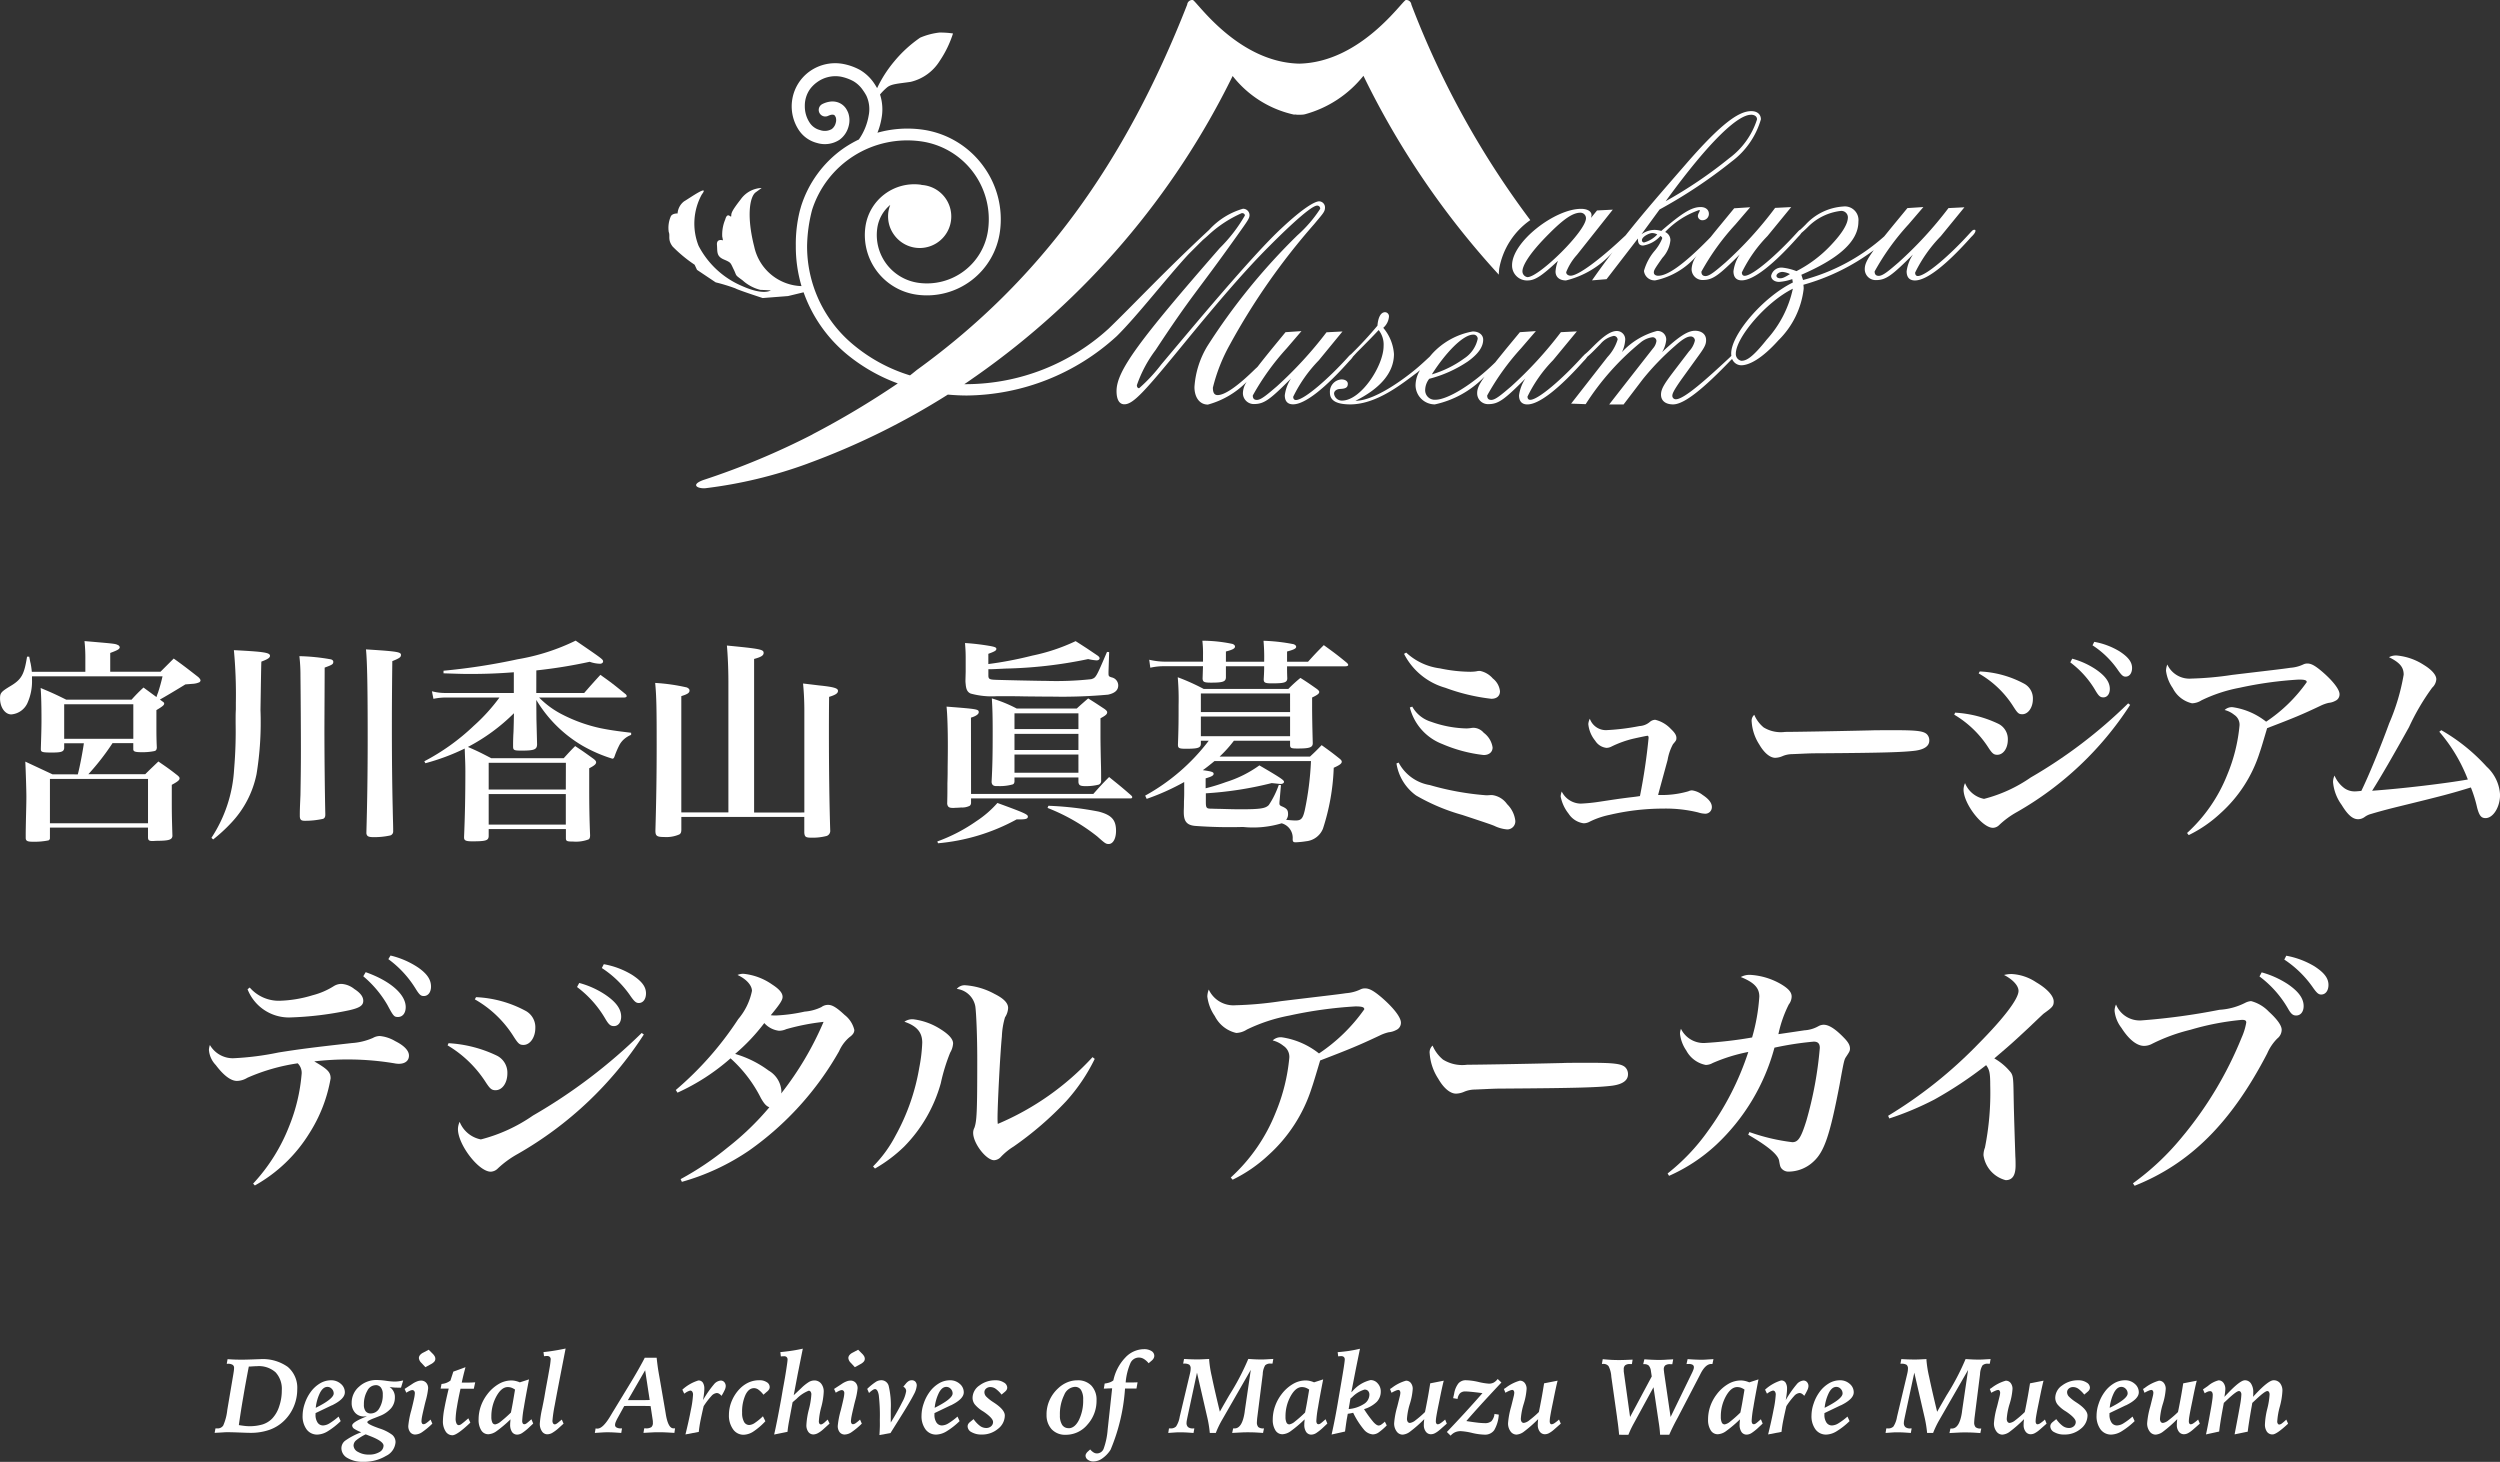 <svg xmlns="http://www.w3.org/2000/svg" width="146.607" height="85.729" viewBox="0 0 146.607 85.729"><rect x="0" y="0" width="146.607" height="85.729" fill="#333333" stroke="none"/><g transform="translate(0 0)"><g transform="translate(0 0)"><path d="M11.038,73.65h.046l.064,0a.384.384,0,0,0,.347-.172,3.054,3.054,0,0,0,.237-.912l.332-1.964c.026-.143.042-.253.052-.326s.013-.133.013-.174a.2.2,0,0,0-.087-.182.5.5,0,0,0-.275-.06H11.7l.048-.271q.275.019.447.024c.113,0,.213.007.3.007.2,0,.427-.006.685-.015s.416-.016.473-.016a2.528,2.528,0,0,1,1.623.452,1.6,1.6,0,0,1,.558,1.319,2.575,2.575,0,0,1-.2,1,2.515,2.515,0,0,1-.567.836,2.339,2.339,0,0,1-.859.536,3.315,3.315,0,0,1-1.129.178c-.1,0-.3-.006-.6-.018s-.551-.019-.75-.019c-.036,0-.112,0-.23.009s-.286.017-.509.029Zm1.372-.194c.147.024.263.039.354.049s.168.015.236.015a2.666,2.666,0,0,0,.807-.105,1.373,1.373,0,0,0,.55-.336,1.857,1.857,0,0,0,.416-.714,2.843,2.843,0,0,0,.155-.941,1.43,1.43,0,0,0-.364-1.064A1.472,1.472,0,0,0,13.484,70c-.082,0-.221.008-.418.023l-.072,0q-.182.931-.326,1.788c-.1.57-.184,1.118-.258,1.642" transform="translate(1.597 10.116)" fill="#fff"/><path d="M17.2,72.143l-.948.454v.086a.8.8,0,0,0,.119.467.379.379,0,0,0,.329.17.77.77,0,0,0,.368-.121,3.885,3.885,0,0,0,.536-.4l.123.267a4.343,4.343,0,0,1-.767.6,1.231,1.231,0,0,1-.6.19.761.761,0,0,1-.629-.3,1.3,1.3,0,0,1-.237-.814,2.2,2.2,0,0,1,.127-.708,2.413,2.413,0,0,1,.336-.662,1.842,1.842,0,0,1,.557-.519,1.263,1.263,0,0,1,.638-.182.84.84,0,0,1,.582.208.641.641,0,0,1,.237.5c0,.263-.251.515-.755.762Zm-.936.143.032-.016c.68-.341,1.021-.618,1.021-.827a.377.377,0,0,0-.111-.269.345.345,0,0,0-.259-.115c-.161,0-.3.107-.421.322a2.582,2.582,0,0,0-.261.9" transform="translate(2.252 10.272)" fill="#fff"/><path d="M21.1,70.694l-.124.409-.084,0h-.133a2.239,2.239,0,0,1-.233-.011,2.074,2.074,0,0,1-.227-.032.7.7,0,0,1,.317.617.965.965,0,0,1-.222.633,1.673,1.673,0,0,1-.672.457l-.291.115c-.287.108-.432.189-.432.242q0,.113.577.323l.111.041a2.533,2.533,0,0,1,.78.388.562.562,0,0,1,.187.43.97.97,0,0,1-.558.8,2.493,2.493,0,0,1-1.338.346,1.721,1.721,0,0,1-.923-.223.659.659,0,0,1-.355-.569.565.565,0,0,1,.212-.44,4.044,4.044,0,0,1,.953-.5,2.067,2.067,0,0,1-.421-.208.242.242,0,0,1-.112-.189c0-.121.238-.282.714-.479.063-.024.112-.045.149-.06l-.032,0a1.35,1.35,0,0,1-.142.009.666.666,0,0,1-.519-.22.837.837,0,0,1-.2-.58,1.234,1.234,0,0,1,.431-.944,1.494,1.494,0,0,1,1.043-.394,4.469,4.469,0,0,1,.543.046,3.893,3.893,0,0,0,.484.046,1.967,1.967,0,0,0,.238-.015,2.7,2.7,0,0,0,.276-.05m-2.188,3.158a2.712,2.712,0,0,0-.573.36.406.406,0,0,0-.144.3.444.444,0,0,0,.261.372,1.209,1.209,0,0,0,.643.157,1.144,1.144,0,0,0,.616-.149.433.433,0,0,0,.239-.373c0-.171-.255-.355-.767-.555-.117-.047-.21-.082-.275-.108m.57-2.885a.56.56,0,0,0-.48.328,1.559,1.559,0,0,0-.2.81.619.619,0,0,0,.1.387.363.363,0,0,0,.307.133.575.575,0,0,0,.5-.31,1.469,1.469,0,0,0,.2-.8.655.655,0,0,0-.11-.41.377.377,0,0,0-.318-.141" transform="translate(2.541 10.272)" fill="#fff"/><path d="M22.237,73.194l.107.247a4.422,4.422,0,0,1-.612.507.742.742,0,0,1-.387.131.367.367,0,0,1-.3-.136.577.577,0,0,1-.111-.377,5,5,0,0,1,.174-.9c.015-.058.025-.1.032-.129q.088-.352.133-.572a1.792,1.792,0,0,0,.045-.313.2.2,0,0,0-.041-.129.139.139,0,0,0-.108-.049.374.374,0,0,0-.136.036,1.593,1.593,0,0,0-.216.117l-.1-.221.438-.285a1.293,1.293,0,0,1,.281-.152.658.658,0,0,1,.237-.052.4.4,0,0,1,.308.124.47.47,0,0,1,.116.333,4.132,4.132,0,0,1-.142.723c-.039.15-.068.269-.087.355-.058.244-.1.43-.125.558a1.884,1.884,0,0,0-.036.279.257.257,0,0,0,.031.137.1.1,0,0,0,.092.049.3.3,0,0,0,.156-.063,2.351,2.351,0,0,0,.261-.216m-.118-4.089.235.234a.692.692,0,0,1,.117.151.315.315,0,0,1,.038.148.252.252,0,0,1-.063.167.688.688,0,0,1-.2.149l-.32.175-.219-.237-.013-.014a.451.451,0,0,1-.149-.278.282.282,0,0,1,.06-.175.552.552,0,0,1,.184-.145Z" transform="translate(3.01 10.045)" fill="#fff"/><path d="M24.018,70c-.061.233-.108.415-.139.546s-.058.25-.079.357h.126c.1,0,.2,0,.314,0s.227-.008.349-.015l-.082.376-.208,0h-.572c-.092.411-.163.771-.211,1.076a4.806,4.806,0,0,0-.076.677.652.652,0,0,0,.052.284.154.154,0,0,0,.142.1.357.357,0,0,0,.171-.085q.119-.086.381-.318l.117.251-.013.016q-.766.727-1.04.727a.467.467,0,0,1-.4-.231,1.079,1.079,0,0,1-.155-.613,4.255,4.255,0,0,1,.085-.725q.084-.464.255-1.165l-.128,0-.119,0h-.228l.053-.274a1.045,1.045,0,0,0,.284-.063.974.974,0,0,0,.242-.139c.019-.066.042-.136.065-.208s.06-.176.1-.312Z" transform="translate(3.279 10.175)" fill="#fff"/><path d="M27.461,70.625q-.206,1.055-.3,1.636a6.021,6.021,0,0,0-.1.793.29.29,0,0,0,.032.149.11.11,0,0,0,.1.052.234.234,0,0,0,.123-.052c.049-.034.145-.115.286-.241l.105.253-.213.2a3.025,3.025,0,0,1-.428.349.561.561,0,0,1-.289.1.359.359,0,0,1-.312-.155.745.745,0,0,1-.11-.439c0-.033,0-.077.006-.128s.008-.11.014-.173a7.322,7.322,0,0,1-.829.7.894.894,0,0,1-.467.173.474.474,0,0,1-.419-.231,1.13,1.13,0,0,1-.155-.635,2.359,2.359,0,0,1,.129-.775,2.511,2.511,0,0,1,.378-.7,2.3,2.3,0,0,1,.663-.6,1.474,1.474,0,0,1,.741-.213,1.137,1.137,0,0,1,.247.027,1.364,1.364,0,0,1,.257.084Zm-.818.6a.911.911,0,0,0-.218-.115.7.7,0,0,0-.211-.034q-.363,0-.661.533a2.433,2.433,0,0,0-.3,1.215.751.751,0,0,0,.057.33.183.183,0,0,0,.171.11.7.7,0,0,0,.326-.17,6.9,6.9,0,0,0,.593-.525c.031-.152.068-.333.105-.544s.082-.476.136-.8" transform="translate(3.562 10.266)" fill="#fff"/><path d="M29.031,73.45l-.266.242a2.4,2.4,0,0,1-.386.293.607.607,0,0,1-.3.09.374.374,0,0,1-.316-.175.771.771,0,0,1-.125-.456,6.037,6.037,0,0,1,.14-.9c.053-.259.093-.462.121-.612l.088-.514q.149-.792.219-1.208a4.508,4.508,0,0,0,.07-.533.182.182,0,0,0-.056-.142.216.216,0,0,0-.153-.052q-.034,0-.127.007l-.054.007-.034-.242c.2-.022.412-.049.629-.084s.44-.077.67-.126q-.5,2.56-.637,3.316a8.056,8.056,0,0,0-.135.915.273.273,0,0,0,.039.159.12.12,0,0,0,.1.058.22.22,0,0,0,.094-.033.9.9,0,0,0,.134-.1l.181-.149Z" transform="translate(4.018 10.036)" fill="#fff"/><path d="M30.5,73.66a.65.65,0,0,0,.071.011h.039q.321,0,.767-.754c.079-.133.141-.237.188-.312l.868-1.427c.227-.371.423-.7.591-1s.286-.512.357-.662h.7c.016.175.039.354.064.539s.068.423.12.716l.31,1.8c.01.06.024.141.04.244q.137.84.448.841l.06,0,.036,0-.038.267c-.2-.013-.37-.023-.517-.03s-.271-.009-.369-.009-.244,0-.4.009-.33.017-.528.03l.044-.267h.086a.552.552,0,0,0,.332-.071.323.323,0,0,0,.089-.266c0-.026,0-.053,0-.076s-.006-.048-.01-.077l-.123-.817-.466-.008-.308,0h-.387c-.121,0-.251,0-.386.008l-.389.707a1.992,1.992,0,0,0-.113.236.492.492,0,0,0-.036.166.161.161,0,0,0,.088.148.493.493,0,0,0,.251.053h.069l-.044.267c-.171-.013-.322-.023-.451-.03s-.239-.009-.33-.009-.194,0-.32.009-.276.017-.449.03ZM32.394,72h.377c.25,0,.435,0,.558,0s.237,0,.342-.008l-.266-1.743Z" transform="translate(4.428 10.106)" fill="#fff"/><path d="M35.119,73.845c.135-.546.243-1.033.323-1.464a5.778,5.778,0,0,0,.121-.87.3.3,0,0,0-.045-.174.14.14,0,0,0-.121-.063.845.845,0,0,0-.3.149.289.289,0,0,0-.05.031l-.111-.235.009-.006a2.47,2.47,0,0,1,.932-.533.3.3,0,0,1,.261.126.647.647,0,0,1,.087.369,2.2,2.2,0,0,1-.019.275c-.011.109-.031.235-.057.381a6.28,6.28,0,0,1,.64-.922.58.58,0,0,1,.4-.223.272.272,0,0,1,.208.092.35.35,0,0,1,.084.242.589.589,0,0,1-.06.218,3.05,3.05,0,0,1-.188.346.556.556,0,0,0-.14-.126.284.284,0,0,0-.14-.041.477.477,0,0,0-.308.171,4.405,4.405,0,0,0-.459.6q-.1.428-.176.8t-.109.708Z" transform="translate(5.078 10.274)" fill="#fff"/><path d="M39.546,71.344l-.2.174a1.414,1.414,0,0,0-.3-.3.439.439,0,0,0-.25-.085c-.21,0-.378.132-.507.4a2.381,2.381,0,0,0-.194,1.045,1.049,1.049,0,0,0,.111.529.344.344,0,0,0,.312.187.654.654,0,0,0,.332-.129,3.41,3.41,0,0,0,.466-.384l.143.292a3.928,3.928,0,0,1-.708.607,1.1,1.1,0,0,1-.57.186.741.741,0,0,1-.618-.322,1.374,1.374,0,0,1-.241-.842,2.117,2.117,0,0,1,.164-.813,2.274,2.274,0,0,1,.459-.707,1.752,1.752,0,0,1,.538-.385,1.525,1.525,0,0,1,.627-.128.756.756,0,0,1,.431.115.33.33,0,0,1,.171.283.255.255,0,0,1-.038.139.539.539,0,0,1-.129.14" transform="translate(5.425 10.272)" fill="#fff"/><path d="M41.317,69.052q-.179.892-.228,1.14c-.034.166-.055.27-.064.316l-.241,1.274.441-.415a2.555,2.555,0,0,1,.446-.358.636.636,0,0,1,.315-.092.5.5,0,0,1,.405.182.741.741,0,0,1,.152.493,4.118,4.118,0,0,1-.142.88,4.145,4.145,0,0,0-.143.836.257.257,0,0,0,.032.14.106.106,0,0,0,.093.047.167.167,0,0,0,.081-.026.688.688,0,0,0,.112-.076l.2-.183.111.235-.364.33a1.563,1.563,0,0,1-.314.228.6.6,0,0,1-.269.08.362.362,0,0,1-.3-.151.652.652,0,0,1-.113-.4,4.532,4.532,0,0,1,.147-.921,4.481,4.481,0,0,0,.144-.873.264.264,0,0,0-.042-.16.133.133,0,0,0-.112-.06,2.031,2.031,0,0,0-.716.479c-.1.086-.178.151-.231.2l-.2,1.072c-.029.15-.049.275-.064.376s-.025.195-.034.284l-.783.159q.153-.658.387-1.941l.023-.12.1-.59c.085-.448.151-.833.2-1.156s.077-.52.077-.591a.193.193,0,0,0-.053-.143.2.2,0,0,0-.148-.05c-.03,0-.082,0-.159.009a.138.138,0,0,0-.034,0L40,69.255c.227-.022.448-.048.667-.081s.432-.073.646-.121" transform="translate(5.762 10.037)" fill="#fff"/><path d="M44.226,73.194l.107.247a4.423,4.423,0,0,1-.612.507.742.742,0,0,1-.387.131.367.367,0,0,1-.3-.136.577.577,0,0,1-.111-.377,5,5,0,0,1,.174-.9c.015-.058.025-.1.032-.129q.088-.352.133-.572a1.793,1.793,0,0,0,.045-.313.2.2,0,0,0-.041-.129.139.139,0,0,0-.108-.049.374.374,0,0,0-.136.036,1.594,1.594,0,0,0-.216.117l-.1-.221.438-.285a1.293,1.293,0,0,1,.281-.152.657.657,0,0,1,.237-.052.4.4,0,0,1,.308.124.47.47,0,0,1,.116.333,4.132,4.132,0,0,1-.142.723c-.039.15-.068.269-.087.355-.058.244-.1.43-.125.558a1.885,1.885,0,0,0-.036.279.257.257,0,0,0,.031.137.1.1,0,0,0,.092.049.3.3,0,0,0,.156-.063,2.351,2.351,0,0,0,.261-.216m-.118-4.089.235.234a.691.691,0,0,1,.117.151.315.315,0,0,1,.038.148.252.252,0,0,1-.063.167.688.688,0,0,1-.2.149l-.32.175-.219-.237-.013-.014a.451.451,0,0,1-.149-.278.282.282,0,0,1,.06-.175.552.552,0,0,1,.184-.145Z" transform="translate(6.206 10.045)" fill="#fff"/><path d="M45.118,73.884c.01-.155.018-.308.023-.459s0-.307,0-.464a10.2,10.2,0,0,0-.062-1.417c-.042-.237-.117-.356-.223-.356a.306.306,0,0,0-.142.06,1.371,1.371,0,0,0-.208.17l-.105-.241a3.392,3.392,0,0,1,.523-.424.617.617,0,0,1,.3-.085.445.445,0,0,1,.438.341,4.988,4.988,0,0,1,.12,1.374c0,.074,0,.2,0,.367s0,.3,0,.4q.424-.691.664-1.181a1.958,1.958,0,0,0,.239-.661.276.276,0,0,0-.042-.149.33.33,0,0,0-.125-.111l.155-.188a.658.658,0,0,1,.165-.145.342.342,0,0,1,.171-.045.282.282,0,0,1,.218.085.331.331,0,0,1,.078.237,1.334,1.334,0,0,1-.171.511q-.172.344-.641,1.1l-.728,1.164Z" transform="translate(6.455 10.272)" fill="#fff"/><path d="M48.889,72.143l-.948.454v.086a.8.8,0,0,0,.119.467.379.379,0,0,0,.329.17.77.77,0,0,0,.368-.121,3.884,3.884,0,0,0,.536-.4l.123.267a4.343,4.343,0,0,1-.767.6,1.231,1.231,0,0,1-.6.19.761.761,0,0,1-.629-.3,1.3,1.3,0,0,1-.237-.814,2.2,2.2,0,0,1,.127-.708,2.413,2.413,0,0,1,.336-.662,1.842,1.842,0,0,1,.557-.519,1.263,1.263,0,0,1,.638-.182.84.84,0,0,1,.582.208.641.641,0,0,1,.237.5c0,.263-.251.515-.755.762Zm-.936.143.032-.016c.68-.341,1.021-.618,1.021-.827a.377.377,0,0,0-.111-.269.345.345,0,0,0-.259-.115c-.161,0-.3.107-.421.322a2.582,2.582,0,0,0-.261.9" transform="translate(6.858 10.272)" fill="#fff"/><path d="M51.732,71.343l-.2.167a1.759,1.759,0,0,0-.346-.341.534.534,0,0,0-.309-.1.365.365,0,0,0-.251.088.277.277,0,0,0-.1.215.38.38,0,0,0,.1.247,2.4,2.4,0,0,0,.416.332l.05.033c.422.276.631.527.631.751a.994.994,0,0,1-.4.783,1.439,1.439,0,0,1-.956.334,1.153,1.153,0,0,1-.59-.137.394.394,0,0,1-.235-.338.29.29,0,0,1,.034-.14.473.473,0,0,1,.115-.126l.2-.163a1.742,1.742,0,0,0,.378.4.617.617,0,0,0,.361.12.426.426,0,0,0,.289-.1.325.325,0,0,0,.115-.252c0-.151-.183-.349-.549-.6l-.061-.038a1.875,1.875,0,0,1-.467-.4.641.641,0,0,1-.125-.385.89.89,0,0,1,.4-.716,1.517,1.517,0,0,1,.954-.306.851.851,0,0,1,.479.128.359.359,0,0,1,.2.3.263.263,0,0,1-.033.126.337.337,0,0,1-.1.115" transform="translate(7.202 10.273)" fill="#fff"/><path d="M53.582,72.67a2.052,2.052,0,0,1,.179-.834,2.117,2.117,0,0,1,.51-.7,1.753,1.753,0,0,1,.531-.346,1.545,1.545,0,0,1,.591-.117,1.084,1.084,0,0,1,.822.314,1.2,1.2,0,0,1,.3.862,2.075,2.075,0,0,1-.531,1.419,1.641,1.641,0,0,1-1.274.6,1.078,1.078,0,0,1-.825-.322,1.222,1.222,0,0,1-.3-.874m1.291.812c.241,0,.444-.163.608-.486a2.6,2.6,0,0,0,.247-1.2,1.019,1.019,0,0,0-.123-.552.405.405,0,0,0-.362-.189.73.73,0,0,0-.627.474,2.517,2.517,0,0,0-.252,1.193,1,1,0,0,0,.131.562.427.427,0,0,0,.377.192" transform="translate(7.789 10.272)" fill="#fff"/><path d="M57.142,71.375c-.079,0-.162,0-.242.006l-.246.011.05-.3a1.287,1.287,0,0,0,.3-.068.727.727,0,0,0,.21-.116,2.752,2.752,0,0,1,.694-1.331,1.514,1.514,0,0,1,1.1-.5.787.787,0,0,1,.44.11.326.326,0,0,1,.166.281.309.309,0,0,1-.038.144.494.494,0,0,1-.111.134l-.184.156a1.09,1.09,0,0,0-.282-.252.557.557,0,0,0-.289-.081.54.54,0,0,0-.494.323,3.6,3.6,0,0,0-.281,1.138h.2c.066,0,.135,0,.212,0l.286-.009-.064.365c-.066,0-.134,0-.2,0l-.206,0h-.267l0,.025a11.161,11.161,0,0,1-.846,3.564,1.781,1.781,0,0,1-.481.506.921.921,0,0,1-.528.181.522.522,0,0,1-.323-.1.294.294,0,0,1-.136-.241.235.235,0,0,1,.03-.107.464.464,0,0,1,.087-.116l.156-.142a.824.824,0,0,0,.2.178.376.376,0,0,0,.2.057.426.426,0,0,0,.392-.284,4.256,4.256,0,0,0,.233-1.12Z" transform="translate(8.077 10.042)" fill="#fff"/><path d="M59.857,73.651l.042,0,.046,0a.428.428,0,0,0,.329-.115,1.436,1.436,0,0,0,.211-.561l.6-2.527c.015-.062.026-.119.034-.17a1.235,1.235,0,0,0,.009-.129.281.281,0,0,0-.081-.236.561.561,0,0,0-.314-.062h-.045l.052-.273c.135.008.263.015.387.019s.239.007.347.007.237,0,.361-.007.25-.011.379-.019l0,.019a.343.343,0,0,0,0,.045,6.588,6.588,0,0,0,.156.972q.155.756.47,2.055.2-.356.558-.974a14.366,14.366,0,0,0,1.11-2.118c.2.013.35.022.464.026s.205.006.274.006.155,0,.261-.006.261-.014.468-.026l-.047.273-.057,0-.052,0a.422.422,0,0,0-.32.1,1.086,1.086,0,0,0-.143.519l-.316,2.5c-.009.066-.015.127-.019.182s-.007.1-.007.129a.406.406,0,0,0,.082.292.438.438,0,0,0,.3.079h.032l-.054.266c-.157-.011-.309-.022-.458-.029s-.293-.009-.43-.009c-.1,0-.228,0-.38.009s-.333.017-.543.029l.057-.266.046,0,.039,0q.448,0,.591-.964l.006-.061.353-2.409L63.012,73.08c-.006.01-.015.024-.025.044a5.486,5.486,0,0,0-.384.793h-.352a7.021,7.021,0,0,0-.159-.963l-.009-.036L61.5,70.38l-.559,2.608c-.018.089-.032.16-.041.211a.88.88,0,0,0-.013.123.318.318,0,0,0,.089.252.427.427,0,0,0,.289.078h.079l-.047.266c-.159-.011-.3-.022-.436-.029s-.246-.009-.341-.009-.181,0-.3.009-.251.017-.405.029Z" transform="translate(8.695 10.115)" fill="#fff"/><path d="M68.121,70.625q-.206,1.055-.3,1.636a6.021,6.021,0,0,0-.1.793.29.29,0,0,0,.032.149.11.11,0,0,0,.1.052.234.234,0,0,0,.123-.052c.049-.034.145-.115.286-.241l.105.253-.213.2a3.024,3.024,0,0,1-.428.349.561.561,0,0,1-.289.1.359.359,0,0,1-.312-.155.745.745,0,0,1-.11-.439c0-.033,0-.077.006-.128s.008-.11.014-.173a7.322,7.322,0,0,1-.829.7.894.894,0,0,1-.467.173.474.474,0,0,1-.419-.231,1.13,1.13,0,0,1-.155-.635A2.359,2.359,0,0,1,65.3,72.2a2.511,2.511,0,0,1,.378-.7,2.3,2.3,0,0,1,.663-.6,1.474,1.474,0,0,1,.741-.213,1.137,1.137,0,0,1,.247.027,1.364,1.364,0,0,1,.257.084Zm-.818.6a.911.911,0,0,0-.218-.115.7.7,0,0,0-.211-.034q-.363,0-.661.533a2.432,2.432,0,0,0-.3,1.215.751.751,0,0,0,.057.33.183.183,0,0,0,.171.11.7.7,0,0,0,.326-.17,6.9,6.9,0,0,0,.593-.525c.031-.152.068-.333.105-.544s.082-.476.136-.8" transform="translate(9.473 10.266)" fill="#fff"/><path d="M68.179,74.087c.068-.3.134-.618.2-.958s.133-.71.2-1.117l.1-.583c.115-.667.189-1.11.222-1.333s.05-.361.05-.413a.189.189,0,0,0-.054-.143.214.214,0,0,0-.152-.05c-.023,0-.065,0-.126.007l-.054.006-.03-.247q.34-.026.663-.073c.215-.034.431-.076.644-.126q-.029.143-.132.648t-.16.8l-.215,1.1.066-.057a2.011,2.011,0,0,1,1.065-.655.542.542,0,0,1,.42.2.684.684,0,0,1,.176.472.863.863,0,0,1-.241.612,1.819,1.819,0,0,1-.74.421,6.78,6.78,0,0,0,.543.749c.126.141.234.212.32.212a.287.287,0,0,0,.143-.053,1.705,1.705,0,0,0,.215-.175l.111.221a3.5,3.5,0,0,1-.505.433.616.616,0,0,1-.313.094.759.759,0,0,1-.536-.3,4.7,4.7,0,0,1-.615-.969c-.056.015-.112.027-.165.037l-.152.024-.047.26q-.029.146-.1.68l-.014.1Zm1-1.494a1.949,1.949,0,0,0,.888-.293.655.655,0,0,0,.328-.546.317.317,0,0,0-.077-.224.272.272,0,0,0-.208-.08,1.714,1.714,0,0,0-.726.444l-.1.081Z" transform="translate(9.91 10.038)" fill="#fff"/><path d="M74.5,73.211l-.408.359a1.55,1.55,0,0,1-.284.2.525.525,0,0,1-.237.063.366.366,0,0,1-.3-.15.626.626,0,0,1-.118-.4c0-.055,0-.111.006-.168s.011-.115.019-.168a7.527,7.527,0,0,1-.826.728.824.824,0,0,1-.44.181.432.432,0,0,1-.356-.19.778.778,0,0,1-.144-.484,4.791,4.791,0,0,1,.181-.967l.034-.134c.053-.21.09-.365.115-.466a1.165,1.165,0,0,0,.034-.2.236.236,0,0,0-.031-.132.105.105,0,0,0-.092-.047.528.528,0,0,0-.156.045,2.061,2.061,0,0,0-.241.121l-.086-.222.105-.066a2.43,2.43,0,0,1,.829-.421.352.352,0,0,1,.287.134.545.545,0,0,1,.11.354,3.763,3.763,0,0,1-.17.875,3.817,3.817,0,0,0-.167.859.33.33,0,0,0,.045.19.154.154,0,0,0,.136.064.674.674,0,0,0,.323-.159,5.484,5.484,0,0,0,.552-.479c.053-.243.1-.5.152-.772s.1-.575.155-.911l.794-.156c-.024.085-.057.223-.1.418s-.094.441-.153.74l-.079.384c-.045.223-.078.4-.1.536a2.042,2.042,0,0,0-.032.3.237.237,0,0,0,.031.134.094.094,0,0,0,.087.046.359.359,0,0,0,.164-.069,2.133,2.133,0,0,0,.263-.21Z" transform="translate(10.345 10.275)" fill="#fff"/><path d="M74.08,73.714q.505-.527,1.026-1.094t1.063-1.185c-.029,0-.072-.01-.129-.016q-.656-.082-.869-.082a.432.432,0,0,0-.313.1.592.592,0,0,0-.15.338l-.26-.045.061-.273a1.311,1.311,0,0,1,.255-.6.569.569,0,0,1,.444-.178,3.679,3.679,0,0,1,.722.1,3.66,3.66,0,0,0,.61.1.6.6,0,0,0,.286-.062.794.794,0,0,0,.235-.211l.218.206q-.77.821-1.25,1.349c-.318.352-.589.655-.807.912.231.038.443.068.632.09a4.086,4.086,0,0,0,.44.032.568.568,0,0,0,.4-.116.759.759,0,0,0,.179-.423l.252.039a2.045,2.045,0,0,1-.269.913.654.654,0,0,1-.567.262,3.607,3.607,0,0,1-.726-.1,3.628,3.628,0,0,0-.663-.105.82.82,0,0,0-.336.064.759.759,0,0,0-.263.2Z" transform="translate(10.768 10.262)" fill="#fff"/><path d="M80.335,73.211l-.408.359a1.55,1.55,0,0,1-.284.2.525.525,0,0,1-.237.063.366.366,0,0,1-.3-.15.626.626,0,0,1-.118-.4c0-.055,0-.111.006-.168S79,73,79.01,72.945a7.527,7.527,0,0,1-.826.728.824.824,0,0,1-.44.181.432.432,0,0,1-.356-.19.778.778,0,0,1-.144-.484,4.791,4.791,0,0,1,.181-.967l.034-.134c.053-.21.09-.365.115-.466a1.165,1.165,0,0,0,.034-.2.236.236,0,0,0-.031-.132.105.105,0,0,0-.092-.047.528.528,0,0,0-.156.045,2.06,2.06,0,0,0-.241.121L77,71.179l.105-.066a2.43,2.43,0,0,1,.829-.421.352.352,0,0,1,.287.134.545.545,0,0,1,.11.354,3.764,3.764,0,0,1-.17.875,3.816,3.816,0,0,0-.167.859.33.33,0,0,0,.045.19.153.153,0,0,0,.136.064.673.673,0,0,0,.323-.159,5.483,5.483,0,0,0,.552-.479c.053-.243.1-.5.152-.772s.1-.575.155-.911l.794-.156c-.024.085-.057.223-.1.418s-.094.441-.153.74l-.079.384c-.045.223-.078.4-.1.536a2.043,2.043,0,0,0-.032.3.237.237,0,0,0,.031.134.094.094,0,0,0,.087.046.359.359,0,0,0,.164-.069,2.133,2.133,0,0,0,.263-.21Z" transform="translate(11.193 10.275)" fill="#fff"/><path d="M83.027,74.023c-.024-.29-.061-.6-.112-.945-.006-.047-.009-.079-.011-.1L82.57,70.62A1.569,1.569,0,0,0,82.409,70a.379.379,0,0,0-.323-.131h-.068l.048-.278c.165.017.322.029.473.038s.3.013.433.013c.113,0,.241,0,.384-.006s.3-.011.463-.019l-.041.26-.047,0c-.016,0-.042,0-.076,0a.416.416,0,0,0-.271.072.29.29,0,0,0-.085.233c0,.032,0,.057,0,.074s0,.036,0,.053l.371,2.672,1.271-2.378-.05-.329a.59.59,0,0,0-.129-.312.4.4,0,0,0-.274-.079h-.048l.068-.285c.178.013.333.022.466.027s.244.01.332.01c.127,0,.266,0,.413-.01s.31-.015.481-.027l-.054.292-.048-.006h-.079a.453.453,0,0,0-.285.07.278.278,0,0,0-.086.228c0,.023,0,.053.006.087s.008.077.014.125l.378,2.587L87.3,70.4a1.922,1.922,0,0,0,.09-.211.432.432,0,0,0,.022-.119.163.163,0,0,0-.072-.149.437.437,0,0,0-.233-.048h-.078l-.049.006.064-.292q.242.019.43.027t.3.01c.115,0,.236,0,.367-.01s.269-.015.42-.027l-.061.285h-.063q-.333,0-.62.546l-.062.123L86.5,72.95c-.014.029-.04.077-.076.143q-.271.5-.457.93H85.43c-.006-.119-.016-.237-.029-.356s-.032-.255-.057-.411l-.3-2.02-1.144,2.1c-.064.115-.124.23-.179.344s-.1.229-.151.346Z" transform="translate(11.922 10.115)" fill="#fff"/><path d="M90.41,70.625q-.206,1.055-.3,1.636a6.021,6.021,0,0,0-.1.793.29.29,0,0,0,.032.149.11.11,0,0,0,.1.052.234.234,0,0,0,.123-.052c.049-.034.145-.115.286-.241l.105.253-.213.2a3.025,3.025,0,0,1-.428.349.561.561,0,0,1-.289.1.359.359,0,0,1-.312-.155.745.745,0,0,1-.11-.439c0-.033,0-.077.006-.128s.008-.11.014-.173a7.321,7.321,0,0,1-.829.7.894.894,0,0,1-.467.173.474.474,0,0,1-.419-.231,1.13,1.13,0,0,1-.155-.635,2.359,2.359,0,0,1,.129-.775,2.51,2.51,0,0,1,.378-.7,2.3,2.3,0,0,1,.663-.6,1.474,1.474,0,0,1,.741-.213,1.137,1.137,0,0,1,.247.027,1.364,1.364,0,0,1,.257.084Zm-.818.6a.911.911,0,0,0-.218-.115.7.7,0,0,0-.211-.034q-.363,0-.661.533a2.433,2.433,0,0,0-.3,1.215.751.751,0,0,0,.057.33.183.183,0,0,0,.171.11.7.7,0,0,0,.326-.17,6.9,6.9,0,0,0,.593-.525c.031-.152.068-.333.105-.544s.082-.476.136-.8" transform="translate(12.712 10.266)" fill="#fff"/><path d="M90.552,73.845c.135-.546.243-1.033.323-1.464A5.779,5.779,0,0,0,91,71.51a.3.3,0,0,0-.045-.174.14.14,0,0,0-.121-.063.845.845,0,0,0-.3.149.289.289,0,0,0-.05.031l-.111-.235.009-.006a2.47,2.47,0,0,1,.932-.533.3.3,0,0,1,.261.126.647.647,0,0,1,.087.369,2.2,2.2,0,0,1-.019.275c-.011.109-.031.235-.057.381a6.279,6.279,0,0,1,.64-.922.58.58,0,0,1,.4-.223.272.272,0,0,1,.208.092.35.35,0,0,1,.084.242.589.589,0,0,1-.06.218,3.052,3.052,0,0,1-.188.346.556.556,0,0,0-.14-.126.284.284,0,0,0-.14-.041.477.477,0,0,0-.308.171,4.407,4.407,0,0,0-.459.6q-.1.428-.176.8t-.109.708Z" transform="translate(13.135 10.274)" fill="#fff"/><path d="M94.455,72.143l-.948.454v.086a.8.8,0,0,0,.119.467.379.379,0,0,0,.329.17.77.77,0,0,0,.368-.121,3.885,3.885,0,0,0,.536-.4l.123.267a4.343,4.343,0,0,1-.767.6,1.231,1.231,0,0,1-.6.19.761.761,0,0,1-.629-.3,1.3,1.3,0,0,1-.237-.814,2.195,2.195,0,0,1,.127-.708,2.413,2.413,0,0,1,.336-.662,1.842,1.842,0,0,1,.557-.519,1.263,1.263,0,0,1,.638-.182.84.84,0,0,1,.582.208.641.641,0,0,1,.237.5c0,.263-.251.515-.755.762Zm-.936.143.032-.016c.68-.341,1.021-.618,1.021-.827a.377.377,0,0,0-.111-.269.345.345,0,0,0-.259-.115c-.161,0-.3.107-.421.322a2.582,2.582,0,0,0-.261.9" transform="translate(13.482 10.272)" fill="#fff"/><path d="M96.584,73.651l.042,0,.046,0A.428.428,0,0,0,97,73.543a1.436,1.436,0,0,0,.211-.561l.6-2.527c.015-.062.026-.119.034-.17a1.239,1.239,0,0,0,.009-.129.281.281,0,0,0-.081-.236.561.561,0,0,0-.314-.062h-.045l.052-.273c.135.008.263.015.387.019s.239.007.347.007.237,0,.361-.007.25-.011.379-.019l0,.019a.341.341,0,0,0,0,.045,6.588,6.588,0,0,0,.156.972q.155.756.47,2.055.2-.356.558-.974a14.37,14.37,0,0,0,1.11-2.118c.2.013.35.022.464.026s.205.006.274.006.155,0,.261-.006.261-.014.468-.026l-.047.273-.057,0-.052,0a.422.422,0,0,0-.32.1,1.086,1.086,0,0,0-.143.519l-.316,2.5c-.009.066-.015.127-.019.182s-.007.1-.007.129a.406.406,0,0,0,.082.292.438.438,0,0,0,.3.079h.032l-.054.266c-.157-.011-.309-.022-.458-.029s-.293-.009-.43-.009c-.1,0-.228,0-.38.009s-.333.017-.543.029l.057-.266.046,0,.039,0q.448,0,.591-.964l.006-.061.353-2.409L99.739,73.08c-.006.01-.015.024-.025.044a5.488,5.488,0,0,0-.384.793h-.352a7.019,7.019,0,0,0-.159-.963l-.009-.036-.583-2.538-.559,2.608c-.018.089-.032.16-.041.211a.88.88,0,0,0-.013.123.318.318,0,0,0,.089.252.427.427,0,0,0,.289.078h.079l-.047.266c-.159-.011-.3-.022-.436-.029s-.246-.009-.341-.009-.181,0-.3.009-.251.017-.405.029Z" transform="translate(14.033 10.115)" fill="#fff"/><path d="M105.209,73.211l-.408.359a1.55,1.55,0,0,1-.284.2.525.525,0,0,1-.237.063.366.366,0,0,1-.3-.15.626.626,0,0,1-.118-.4c0-.055,0-.111.006-.168s.011-.115.019-.168a7.526,7.526,0,0,1-.826.728.824.824,0,0,1-.44.181.432.432,0,0,1-.356-.19.778.778,0,0,1-.144-.484,4.791,4.791,0,0,1,.181-.967l.034-.134c.053-.21.09-.365.115-.466a1.165,1.165,0,0,0,.034-.2.236.236,0,0,0-.031-.132.105.105,0,0,0-.092-.047.528.528,0,0,0-.156.045,2.059,2.059,0,0,0-.241.121l-.086-.222.105-.066a2.43,2.43,0,0,1,.829-.421.352.352,0,0,1,.287.134.545.545,0,0,1,.11.354,3.764,3.764,0,0,1-.17.875,3.816,3.816,0,0,0-.167.859.33.33,0,0,0,.045.19.153.153,0,0,0,.136.064.673.673,0,0,0,.323-.159,5.481,5.481,0,0,0,.552-.479c.053-.243.1-.5.152-.772s.1-.575.155-.911l.794-.156c-.024.085-.057.223-.1.418s-.094.441-.153.74l-.079.384c-.045.223-.078.4-.1.536a2.04,2.04,0,0,0-.032.3.236.236,0,0,0,.031.134.094.094,0,0,0,.087.046.359.359,0,0,0,.164-.069,2.132,2.132,0,0,0,.263-.21Z" transform="translate(14.809 10.275)" fill="#fff"/><path d="M107.166,71.343l-.2.167a1.759,1.759,0,0,0-.346-.341.534.534,0,0,0-.309-.1.365.365,0,0,0-.251.088.277.277,0,0,0-.1.215.38.38,0,0,0,.1.247,2.4,2.4,0,0,0,.416.332l.05.033q.632.414.631.751a.994.994,0,0,1-.4.783,1.439,1.439,0,0,1-.956.334,1.153,1.153,0,0,1-.59-.137.394.394,0,0,1-.235-.338.29.29,0,0,1,.034-.14.473.473,0,0,1,.115-.126l.2-.163a1.742,1.742,0,0,0,.378.4.617.617,0,0,0,.361.12.426.426,0,0,0,.289-.1.325.325,0,0,0,.115-.252c0-.151-.183-.349-.549-.6l-.061-.038a1.875,1.875,0,0,1-.467-.4.641.641,0,0,1-.125-.385.89.89,0,0,1,.4-.716,1.517,1.517,0,0,1,.954-.306.851.851,0,0,1,.479.128.359.359,0,0,1,.2.3.263.263,0,0,1-.033.126.337.337,0,0,1-.1.115" transform="translate(15.26 10.273)" fill="#fff"/><path d="M109.051,72.143l-.948.454v.086a.8.8,0,0,0,.119.467.379.379,0,0,0,.329.17.77.77,0,0,0,.368-.121,3.885,3.885,0,0,0,.536-.4l.123.267a4.343,4.343,0,0,1-.767.6,1.231,1.231,0,0,1-.6.19.761.761,0,0,1-.629-.3,1.3,1.3,0,0,1-.237-.814,2.2,2.2,0,0,1,.127-.708,2.413,2.413,0,0,1,.336-.662,1.842,1.842,0,0,1,.557-.519,1.263,1.263,0,0,1,.638-.182.84.84,0,0,1,.582.208.641.641,0,0,1,.237.5c0,.263-.251.515-.755.762Zm-.936.143.032-.016c.68-.341,1.021-.618,1.021-.827a.377.377,0,0,0-.111-.269.345.345,0,0,0-.259-.115c-.161,0-.3.107-.421.322a2.582,2.582,0,0,0-.261.9" transform="translate(15.603 10.272)" fill="#fff"/><path d="M113.054,73.211l-.408.359a1.55,1.55,0,0,1-.284.2.525.525,0,0,1-.237.063.366.366,0,0,1-.3-.15.626.626,0,0,1-.118-.4c0-.055,0-.111.006-.168s.011-.115.019-.168a7.526,7.526,0,0,1-.826.728.824.824,0,0,1-.44.181.432.432,0,0,1-.356-.19.778.778,0,0,1-.144-.484,4.792,4.792,0,0,1,.181-.967l.034-.134c.053-.21.09-.365.115-.466a1.166,1.166,0,0,0,.034-.2.236.236,0,0,0-.031-.132.105.105,0,0,0-.092-.047.528.528,0,0,0-.156.045,2.061,2.061,0,0,0-.241.121l-.086-.222.105-.066a2.43,2.43,0,0,1,.829-.421.352.352,0,0,1,.287.134.545.545,0,0,1,.11.354,3.763,3.763,0,0,1-.17.875,3.817,3.817,0,0,0-.167.859.33.33,0,0,0,.045.19.154.154,0,0,0,.136.064.673.673,0,0,0,.323-.159,5.483,5.483,0,0,0,.552-.479c.053-.243.1-.5.152-.772s.1-.575.155-.911l.794-.156c-.024.085-.057.223-.1.418s-.094.441-.153.74l-.079.384c-.045.223-.078.4-.1.536a2.041,2.041,0,0,0-.032.3.236.236,0,0,0,.031.134.094.094,0,0,0,.087.046.359.359,0,0,0,.164-.069,2.133,2.133,0,0,0,.263-.21Z" transform="translate(15.949 10.275)" fill="#fff"/><path d="M112.969,73.846c.038-.17.074-.35.112-.543s.081-.435.135-.732l.065-.362c.026-.156.046-.291.061-.4a2.176,2.176,0,0,0,.023-.259.33.33,0,0,0-.039-.183.138.138,0,0,0-.124-.057.372.372,0,0,0-.136.032.927.927,0,0,0-.173.093l-.1-.23c.071-.048.168-.115.291-.2a1.505,1.505,0,0,1,.624-.33.349.349,0,0,1,.285.147.593.593,0,0,1,.111.373,2.833,2.833,0,0,1-.038.348c-.006.042-.011.076-.016.1.038-.038.092-.1.163-.171q.756-.8,1.033-.8a.419.419,0,0,1,.362.19.905.905,0,0,1,.133.523c0,.042,0,.085,0,.126s-.008.087-.015.133l.124-.133q.783-.838,1.081-.84a.467.467,0,0,1,.379.167.694.694,0,0,1,.141.457,4.227,4.227,0,0,1-.152.921,4.235,4.235,0,0,0-.151.865.225.225,0,0,0,.034.135.1.1,0,0,0,.088.052.317.317,0,0,0,.156-.072,2.676,2.676,0,0,0,.253-.22l.105.241-.032.03q-.649.6-.878.6a.388.388,0,0,1-.33-.159.727.727,0,0,1-.117-.44,4.428,4.428,0,0,1,.136-.9,4.389,4.389,0,0,0,.136-.845.269.269,0,0,0-.036-.144.112.112,0,0,0-.094-.056q-.146,0-.669.495l-.216.2c-.013.08-.032.2-.061.348q-.167.971-.205,1.338l-.771.159q.259-1.349.328-1.762a4.161,4.161,0,0,0,.069-.578.234.234,0,0,0-.041-.144.126.126,0,0,0-.1-.056c-.1,0-.315.16-.657.479l-.231.216q-.106.56-.172.964c-.044.27-.078.509-.1.715Z" transform="translate(16.396 10.272)" fill="#fff"/><path d="M5.005,34.626V33.9a9.221,9.221,0,0,0-.05-1.077c1.749.151,1.8.151,1.951.228a.178.178,0,0,1,.115.126c0,.115-.115.178-.557.342v1.1H9.415c.266-.267.52-.519.773-.773.633.456.824.608,1.444,1.09.1.1.127.151.127.2a.155.155,0,0,1-.064.1,1.1,1.1,0,0,1-.342.089l-.481.038c-.533.329-1.255.759-1.495.888l.151.113c.077.05.1.077.1.127,0,.088-.113.176-.456.38v.887c0,.506,0,.773.025,1.317-.013.127-.052.178-.152.2a3.446,3.446,0,0,1-.722.064c-.405,0-.507-.038-.507-.178v-.355H6.6a14.189,14.189,0,0,1-1.419,1.825H8.516c.316-.317.431-.419.772-.748.495.342.647.443,1.116.811.088.077.126.115.126.178,0,.1-.1.19-.456.38v.874c0,.621,0,.925.038,2.129-.024.2-.176.266-.734.278-.215,0-.355.014-.405.014H8.92c-.176,0-.241-.052-.241-.216v-.57H2.928v.6a.143.143,0,0,1-.088.151,4.16,4.16,0,0,1-.925.077c-.316,0-.407-.052-.407-.228,0-.369,0-.369.014-1.1.013-.545.025-.988.025-1.318,0-.392-.039-1.571-.063-2.052l1.6.748H4.562c.115-.405.317-1.5.355-1.825H3.764v.291c-.025.2-.152.254-.709.254-.584,0-.66-.026-.66-.2v-.038c.025-.811.038-1.218.038-1.686,0-.761-.013-1.394-.05-1.862.659.278.861.367,1.5.685H7.716a8.844,8.844,0,0,1,.7-.711l.761.559a2.089,2.089,0,0,1,.088-.254,9.992,9.992,0,0,0,.266-.963H1.876v.179A3.089,3.089,0,0,1,1.6,36.476a1.14,1.14,0,0,1-.938.647c-.368,0-.66-.419-.66-.938,0-.317.064-.393.608-.723.659-.392.811-.684.976-1.724h.127c.038.166.05.281.077.369a4.319,4.319,0,0,1,.076.519ZM2.928,43.508H8.68v-2.6H2.928Zm.836-4.954H7.818V36.528H3.764Z" transform="translate(0 4.772)" fill="#fff"/><path d="M10.825,44.3a8.149,8.149,0,0,0,1.33-4.028,26.264,26.264,0,0,0,.089-2.687c0-.544,0-.544.013-.811v-.4a27.883,27.883,0,0,0-.115-3.08c1.724.088,2.117.14,2.117.33,0,.115-.127.2-.506.342-.014.316-.026,1.266-.052,2.838a18.848,18.848,0,0,1-.229,3.75,5.85,5.85,0,0,1-1.507,2.889,9.343,9.343,0,0,1-1.039.952Zm7.02-10.465c.088.038.126.076.126.14,0,.14-.05.176-.506.342,0,.57-.014,3.37-.014,3.547,0,1.685.025,3.89.052,5.03v.05c0,.127-.038.2-.127.241A4.9,4.9,0,0,1,16.3,43.3c-.215,0-.279-.062-.292-.252,0-.369,0-.369.038-1.268.013-.861.026-1.457.026-2.673,0-1.1-.014-3.346-.026-4.308a9.882,9.882,0,0,0-.063-1.153,11.845,11.845,0,0,1,1.864.19m4.092-.253c0,.126-.1.19-.507.355-.025,2.178-.025,3.2-.025,3.99,0,1.559.013,3.105.05,4.689.013.734.026.873.026,1.3a.24.24,0,0,1-.166.242,4.28,4.28,0,0,1-.987.1c-.3,0-.393-.05-.419-.228.05-1.787.077-3.484.077-5.549,0-2.939-.026-4.51-.1-5.233,1.85.115,2.054.152,2.054.33" transform="translate(1.574 4.833)" fill="#fff"/><path d="M28.291,35.871H31.1c.418-.481.545-.621.95-1.064.647.457.837.608,1.458,1.116a.2.2,0,0,1,.088.126c0,.05-.063.088-.152.088H28.456a5.2,5.2,0,0,0,1.369,1,9.058,9.058,0,0,0,2.243.8c.494.1.912.164,1.786.266v.126a1.3,1.3,0,0,0-.67.559,4.943,4.943,0,0,0-.292.671c-.039.126-.077.164-.14.164a8.54,8.54,0,0,1-1.774-.773,7.691,7.691,0,0,1-2.686-2.673L28.3,37.4s.013.506.038,1.495c-.013.291-.165.355-.912.355-.444,0-.495-.026-.495-.253,0-.279,0-.279.013-.66.013-.189.013-.189.026-.709l.011-.57a11.1,11.1,0,0,1-2.7,1.977c.558.241.735.33,1.369.66H29.9c.291-.318.379-.419.671-.711.481.317.621.419,1.078.749.1.076.151.139.151.2,0,.113-.113.2-.405.354v1.166c0,1.051.014,1.837.052,2.763,0,.126-.026.2-.089.241a2.1,2.1,0,0,1-.912.126c-.356,0-.418-.024-.418-.2v-.531H25.5v.418c-.013.253-.165.3-.962.3-.38,0-.482-.05-.482-.228V44.31c.052-1.2.076-2.395.076-3.839,0-.443-.013-.621-.038-1.342a12.818,12.818,0,0,1-2.306.861l-.063-.115a12.766,12.766,0,0,0,2.9-2.079,10.589,10.589,0,0,0,1.507-1.66H23.019a3.7,3.7,0,0,0-.759.077l-.089-.443a3.051,3.051,0,0,0,.837.1h3.966V34.655c-.977.077-1.774.1-2.623.1-.393,0-.761-.014-1.5-.038v-.152a36.353,36.353,0,0,0,4.347-.672A12.387,12.387,0,0,0,30.6,32.8c1.608,1.1,1.608,1.1,1.608,1.229,0,.064-.076.127-.176.127a1.972,1.972,0,0,1-.609-.115,29.259,29.259,0,0,1-3.129.506Zm1.736,4.092H25.5v1.571h4.523ZM25.5,43.587h4.523V41.8H25.5Z" transform="translate(3.158 4.768)" fill="#fff"/><path d="M42.292,42.843V36.862c0-.506-.025-1.089-.076-1.583.431.049.734.088.949.113.862.088,1.1.165,1.1.316s-.152.241-.521.355c-.011.875-.011,1.584-.011,2.016,0,2.153.025,4.193.076,5.8a.316.316,0,0,1-.215.342,3.284,3.284,0,0,1-.85.1c-.367,0-.431-.038-.455-.291v-.925h-7.21v.723c0,.165-.025.241-.115.3a1.914,1.914,0,0,1-.9.152c-.418,0-.506-.063-.506-.368.05-1.748.074-3.2.074-5.029,0-2.066-.011-2.851-.088-3.638a11.117,11.117,0,0,1,1.862.266c.1.052.152.1.152.179,0,.139-.115.214-.481.329v6.817h2.761V35.152c0-.723-.038-1.571-.088-2.1,1.952.19,2.154.228,2.154.431,0,.152-.14.242-.558.356v9.008Z" transform="translate(4.877 4.804)" fill="#fff"/><path d="M47.992,44.573a9.81,9.81,0,0,0,2.293-1.191,6.041,6.041,0,0,0,1.23-1.065c1.6.584,1.786.672,1.786.8s-.126.164-.481.164h-.178a11.747,11.747,0,0,1-4.611,1.4Zm1.977-2.787h7.172c.393-.444.506-.57.924-.99.583.47.761.609,1.306,1.089.038.039.05.064.05.09,0,.05-.038.076-.1.076H49.969v.265a.223.223,0,0,1-.076.166.987.987,0,0,1-.507.1c-.1.014-.252.014-.431.025H48.9c-.228,0-.3-.063-.33-.241.013-.531.013-.672.013-1.2.014-.394.014-.723.014-.977.011-.684.011-1.14.011-1.266,0-.85-.025-1.8-.076-2.256,1.812.14,1.888.152,1.888.33,0,.115-.164.228-.456.316Zm1.014-7.615a22.2,22.2,0,0,0,2.572-.494,11.184,11.184,0,0,0,2.547-.85c.3.19.531.342.67.431l.583.393c.1.064.152.126.152.178,0,.077-.076.127-.176.127a3.17,3.17,0,0,1-.495-.077A26.1,26.1,0,0,1,52,34.436c-.787.038-.811.038-1.015.038v.355c0,.215.052.253.432.266.291.014,2.534.063,2.939.063a19.039,19.039,0,0,0,2.661-.1c.279-.089.279-.089.925-1.6l.126.013-.038,1.141V34.7c0,.178.013.2.19.254a.484.484,0,0,1,.38.468c0,.278-.19.456-.6.544a29.494,29.494,0,0,1-3.256.115c-.316,0-.316,0-1.622-.013-.545-.013-1.077-.013-1.622-.013a4.657,4.657,0,0,1-1.546-.152c-.19-.077-.278-.241-.3-.558a1.623,1.623,0,0,1-.013-.228l.013-.506v-.786c0-.38-.013-.533-.039-.887a13.519,13.519,0,0,1,1.482.176c.281.052.356.089.356.166,0,.1-.089.151-.47.291Zm5.183,2.609c.291-.266.393-.354.671-.594.431.266.557.355.963.621.115.088.152.139.152.19,0,.115-.088.19-.393.355v.684c0,.621,0,.759.025,1.913.013.431.013.6.013,1.051a.226.226,0,0,1-.14.242,3.025,3.025,0,0,1-.773.088c-.316,0-.4-.05-.418-.241v-.266h-3.75v.241c-.013.088-.026.126-.1.164a2.793,2.793,0,0,1-.811.1h-.152c-.178,0-.266-.076-.279-.241.052-.976.064-1.622.064-2.939,0-.925-.013-1.357-.05-1.964a8.084,8.084,0,0,1,1.456.594Zm.1.279h-3.75v.925h3.75Zm-3.75,2.154h3.75v-.949h-3.75Zm0,1.331h3.75V39.479h-3.75Zm1.989,1.938a18.9,18.9,0,0,1,2.952.342c.761.2,1.014.493,1.014,1.127,0,.457-.176.773-.431.773-.165,0-.215-.038-.671-.444a11.249,11.249,0,0,0-2.915-1.672Z" transform="translate(6.976 4.771)" fill="#fff"/><path d="M61.9,38.672v.178c-.013.241-.165.291-.888.291-.392,0-.456-.038-.456-.241.038-1.039.038-1.432.038-2.318a15.01,15.01,0,0,0-.05-1.634,12.525,12.525,0,0,1,1.52.684H67.03a8.621,8.621,0,0,1,.709-.646c.419.266.545.355.925.621.126.088.178.152.178.2,0,.1-.1.176-.418.329v.558c0,.481.013,1.216.038,2.117,0,.253-.178.316-.887.316-.38,0-.431-.025-.444-.19v-.266H63.837A7.254,7.254,0,0,1,63,39.6h5.3c.316-.292.4-.38.683-.671.457.329.6.431,1.027.772.113.089.152.14.152.2,0,.1-.1.19-.47.355a12.959,12.959,0,0,1-.633,3.574,1.187,1.187,0,0,1-.976.734,5.182,5.182,0,0,1-.621.063c-.14,0-.178-.038-.178-.19a.884.884,0,0,0-.646-.924,5.781,5.781,0,0,1-2.268.215,27.494,27.494,0,0,1-2.826-.064c-.468-.05-.646-.266-.646-.8v-.1c.011-.241.011-.431.011-.544.014-.254.014-.431.014-.507v-.621a13.725,13.725,0,0,1-2.2.988l-.089-.19a11.884,11.884,0,0,0,3.726-3.218Zm.126-4.764v-.254a6.481,6.481,0,0,0-.038-.849,8.668,8.668,0,0,1,1.774.19c.088.038.14.088.14.152,0,.113-.14.19-.533.291v.6h2.243a11.157,11.157,0,0,0-.038-1.229,10.652,10.652,0,0,1,1.762.2c.1.038.152.089.152.151,0,.1-.115.166-.533.279v.6h1.229c.379-.418.494-.544.925-.975.594.431.785.569,1.355,1.039.05.05.077.088.077.126s-.052.077-.166.077h-3.42c0,.266,0,.367.013.7,0,.253-.178.3-.9.3-.405,0-.482-.039-.482-.242.026-.443.026-.558.026-.759H63.369v.659c-.013.241-.178.3-.861.3-.418,0-.495-.038-.507-.241.013-.341.013-.456.025-.722h-2.23a3.573,3.573,0,0,0-.861.088l-.064-.468a4.217,4.217,0,0,0,.925.113h2.23ZM67.131,35.9H61.9v1.089h5.232ZM61.9,38.406h5.232V37.252H61.9Zm.8,1.457c-.215.176-.482.393-.685.533.533.076.633.113.633.214s-.115.165-.468.267v.583a11.654,11.654,0,0,0,1.2-.368,6.8,6.8,0,0,0,1.952-.976c1.215.71,1.444.862,1.444.963,0,.076-.089.127-.2.127-.038,0-.267-.026-.52-.052a20.872,20.872,0,0,1-3.864.6v.507c0,.342.038.393.3.393.089,0,.242.011.468.011.482.014.9.026,1.255.026,1.177,0,1.482-.05,1.672-.254a5.219,5.219,0,0,0,.583-1.177l.127.013-.076.874a1.73,1.73,0,0,0-.014.2c0,.088.038.126.127.165.3.127.379.215.379.456a.526.526,0,0,1-.113.342c.279.025.444.038.545.038.33,0,.431-.1.545-.583a17.408,17.408,0,0,0,.367-2.9Z" transform="translate(8.522 4.768)" fill="#fff"/><path d="M71.628,39.863a2.534,2.534,0,0,0,1.825,1.318,16.264,16.264,0,0,0,3.319.6c.064,0,.064,0,.266-.014H77.1a1.261,1.261,0,0,1,.887.533,1.635,1.635,0,0,1,.481.963.474.474,0,0,1-.468.52,2.125,2.125,0,0,1-.773-.215c-.228-.088-.252-.1-1.862-.633a11.668,11.668,0,0,1-2.711-1.141A2.848,2.848,0,0,1,71.5,39.913Zm.443-6.45a3.561,3.561,0,0,0,1.977.925,8.932,8.932,0,0,0,1.787.2,2.7,2.7,0,0,0,.341-.025.792.792,0,0,1,.229-.025,1.361,1.361,0,0,1,.747.444,1.1,1.1,0,0,1,.418.747c0,.278-.19.443-.506.443a11.463,11.463,0,0,1-2.7-.646,3.91,3.91,0,0,1-2.42-1.989Zm.355,3.168a1.892,1.892,0,0,0,1.1.887,6.54,6.54,0,0,0,2.09.393,2.368,2.368,0,0,0,.254-.024.906.906,0,0,1,.164-.014.817.817,0,0,1,.583.292,1.308,1.308,0,0,1,.52.861c0,.266-.2.444-.52.444a8.544,8.544,0,0,1-2.433-.647,3.109,3.109,0,0,1-1.9-2.142Z" transform="translate(10.393 4.857)" fill="#fff"/><path d="M82.551,37.47a13.265,13.265,0,0,0,1.977-.241,1.011,1.011,0,0,0,.608-.242.51.51,0,0,1,.316-.126,1.845,1.845,0,0,1,.913.533c.227.215.329.367.329.531,0,.127-.013.152-.2.368a2.975,2.975,0,0,0-.316.924c-.405,1.483-.405,1.483-.558,2.052a5.578,5.578,0,0,0,1.774-.214A.524.524,0,0,1,87.607,41a1.3,1.3,0,0,1,.621.266c.367.242.545.47.545.71a.383.383,0,0,1-.407.393,1.477,1.477,0,0,1-.4-.076A8,8,0,0,0,85.9,42.07a13.772,13.772,0,0,0-3.13.368,4.838,4.838,0,0,0-1.151.393.742.742,0,0,1-.369.1,1.251,1.251,0,0,1-.874-.558,2.343,2.343,0,0,1-.47-1.014.927.927,0,0,1,.064-.291,1.266,1.266,0,0,0,1.116.709,10.014,10.014,0,0,0,1.114-.113c1.09-.165,1.09-.165,1.685-.242.431-.05.431-.05.672-.088a34.4,34.4,0,0,0,.506-3.409c0-.089-.025-.127-.063-.127s-.468.089-.748.152a6.059,6.059,0,0,0-1.393.495.648.648,0,0,1-.267.063.891.891,0,0,1-.659-.418,1.818,1.818,0,0,1-.405-.976.845.845,0,0,1,.089-.316,1,1,0,0,0,.937.671" transform="translate(11.615 5.349)" fill="#fff"/><path d="M90.384,37.335a1.934,1.934,0,0,0,1.267.266c.507,0,2.826-.038,5.018-.089.215-.011,1.04-.011,1.419-.011,1.267,0,1.66.049,1.863.228a.5.5,0,0,1,.151.38c0,.316-.279.519-.824.594-.71.088-1.825.127-5.651.152-.583,0-.646.013-1.571.05a1.473,1.473,0,0,0-.557.115,1.151,1.151,0,0,1-.431.1c-.3,0-.647-.279-.939-.786a2.789,2.789,0,0,1-.442-1.318.471.471,0,0,1,.151-.418,1.944,1.944,0,0,0,.545.735" transform="translate(13.037 5.32)" fill="#fff"/><path d="M100.11,37.016a6.76,6.76,0,0,1,2.547.659,1,1,0,0,1,.544.925c0,.506-.266.887-.621.887-.2,0-.292-.076-.506-.4a6.036,6.036,0,0,0-2.016-1.952Zm10.264-.456a19.234,19.234,0,0,1-6.64,6.285,5.089,5.089,0,0,0-1.039.761.543.543,0,0,1-.368.164c-.633,0-1.723-1.419-1.723-2.243a.951.951,0,0,1,.088-.38,1.51,1.51,0,0,0,1.114.925,8.477,8.477,0,0,0,2.737-1.254,28.468,28.468,0,0,0,5.714-4.347ZM101.554,34.6a6.043,6.043,0,0,1,2.634.734.979.979,0,0,1,.482.888c0,.493-.278.887-.621.887-.215,0-.278-.064-.544-.482a5.762,5.762,0,0,0-2.015-1.913Zm5.423-.749a4.7,4.7,0,0,1,1.356.609c.582.392.849.761.849,1.165,0,.292-.152.495-.38.495-.178,0-.267-.077-.444-.368a5.553,5.553,0,0,0-1.495-1.685Zm1.292-.987a4.3,4.3,0,0,1,1.482.557c.507.33.735.621.735.976,0,.3-.151.507-.38.507-.14,0-.228-.076-.418-.342a5.331,5.331,0,0,0-1.521-1.495Z" transform="translate(14.544 4.776)" fill="#fff"/><path d="M112.134,43.913A9.213,9.213,0,0,0,114.49,40.5a9.855,9.855,0,0,0,.722-2.9.693.693,0,0,0-.316-.621,1.444,1.444,0,0,0-.558-.279.61.61,0,0,1,.482-.164,4.109,4.109,0,0,1,1.951.849,9.038,9.038,0,0,0,2.382-2.319c0-.113-.113-.151-.468-.151a22.223,22.223,0,0,0-3.473.481,8.835,8.835,0,0,0-2.23.735,1.1,1.1,0,0,1-.557.176,1.686,1.686,0,0,1-1.127-.887A2.286,2.286,0,0,1,110.9,34.4a1.069,1.069,0,0,1,.076-.368,1.429,1.429,0,0,0,1.408.825,19.022,19.022,0,0,0,2.395-.216c2.216-.266,2.913-.341,3.42-.418a2.114,2.114,0,0,0,.761-.2.535.535,0,0,1,.228-.05c.229,0,.457.127.861.47.635.544,1.027,1.051,1.027,1.33a.411.411,0,0,1-.254.392.987.987,0,0,1-.379.115,2.185,2.185,0,0,0-.495.178c-1.1.52-1.533.7-3.118,1.306-.215.722-.354,1.2-.442,1.444a8.036,8.036,0,0,1-2.294,3.547,7.6,7.6,0,0,1-1.862,1.281Z" transform="translate(16.121 4.937)" fill="#fff"/><path d="M125.8,37.941a10.871,10.871,0,0,1,2.661,2.141,2.406,2.406,0,0,1,.786,1.648c0,.722-.405,1.368-.849,1.368-.253,0-.368-.139-.494-.607a7.622,7.622,0,0,0-.368-1.191c-1.153.354-1.571.468-4.422,1.165-.659.165-1.064.278-1.444.393a1.091,1.091,0,0,0-.368.178.655.655,0,0,1-.38.127c-.316,0-.608-.253-.963-.837a2.661,2.661,0,0,1-.506-1.342.861.861,0,0,1,.088-.38,1.772,1.772,0,0,0,.57.735,1.051,1.051,0,0,0,.685.19c.063,0,.164-.014.316-.026.418-.849,1.128-2.571,1.634-3.965a12.41,12.41,0,0,0,.849-2.851c0-.443-.228-.71-.861-1.026a.875.875,0,0,1,.443-.1,3.484,3.484,0,0,1,1.584.544c.482.292.748.6.748.85a.738.738,0,0,1-.242.494,13.439,13.439,0,0,0-1.355,2.307c-.9,1.622-1.647,2.914-2.167,3.738,1.787-.127,4.32-.431,5.613-.66a9.5,9.5,0,0,0-1.673-2.8Z" transform="translate(17.363 4.878)" fill="#fff"/><path d="M13.288,62.3a10.582,10.582,0,0,0,2.12-3.38,10.381,10.381,0,0,0,.722-3.011.785.785,0,0,0-.226-.664,11.422,11.422,0,0,0-2.955.848,1.2,1.2,0,0,1-.608.184c-.354,0-.778-.312-1.244-.933a1.428,1.428,0,0,1-.4-.891,1.073,1.073,0,0,1,.057-.283,1.558,1.558,0,0,0,1.356.778,16.682,16.682,0,0,0,2.672-.339c1.274-.2,1.9-.283,4.3-.552a3.688,3.688,0,0,0,1.231-.3.84.84,0,0,1,.409-.113,2.168,2.168,0,0,1,.9.3c.538.268.806.566.806.848,0,.3-.227.481-.593.481a1.286,1.286,0,0,1-.255-.027,16.643,16.643,0,0,0-2.657-.227,16.922,16.922,0,0,0-2.05.113c.805.466.96.637.96,1a8.725,8.725,0,0,1-1.243,3.21,8.782,8.782,0,0,1-3.2,3.067ZM13.09,50.8a2.251,2.251,0,0,0,1.725.777,7.235,7.235,0,0,0,1.965-.325,4.307,4.307,0,0,0,1.245-.537.842.842,0,0,1,.451-.127,1.336,1.336,0,0,1,.749.3c.354.226.523.451.523.692,0,.269-.2.411-.819.552a19.348,19.348,0,0,1-3.507.424,2.605,2.605,0,0,1-2.46-1.654Zm6.8-.9c1.442.509,2.347,1.3,2.347,2.05,0,.353-.184.578-.452.578-.226,0-.269-.042-.622-.707a6.351,6.351,0,0,0-1.415-1.681Zm1.456-.976a5.007,5.007,0,0,1,1.626.707c.523.367.749.707.749,1.117,0,.325-.17.551-.424.551-.17,0-.255-.07-.466-.409a6.1,6.1,0,0,0-1.612-1.754Z" transform="translate(1.555 7.111)" fill="#fff"/><path d="M22.973,54a7.519,7.519,0,0,1,2.842.734,1.116,1.116,0,0,1,.608,1.033c0,.565-.3.99-.693.99-.227,0-.325-.085-.566-.452a6.755,6.755,0,0,0-2.248-2.178Zm11.452-.51a21.461,21.461,0,0,1-7.409,7.013,5.77,5.77,0,0,0-1.16.849.607.607,0,0,1-.409.183c-.707,0-1.923-1.584-1.923-2.5a1.076,1.076,0,0,1,.1-.424,1.686,1.686,0,0,0,1.245,1.032,9.472,9.472,0,0,0,3.054-1.4A31.735,31.735,0,0,0,34.3,53.4ZM24.585,51.3a6.751,6.751,0,0,1,2.94.821,1.093,1.093,0,0,1,.537.99c0,.551-.31.99-.692.99-.241,0-.312-.071-.609-.537a6.41,6.41,0,0,0-2.247-2.135Zm6.051-.833a5.192,5.192,0,0,1,1.513.678c.651.438.947.849.947,1.3,0,.326-.17.552-.424.552-.2,0-.3-.085-.495-.41a6.226,6.226,0,0,0-1.669-1.881Zm1.442-1.1a4.823,4.823,0,0,1,1.654.622c.566.367.82.692.82,1.088,0,.339-.168.566-.424.566-.156,0-.254-.085-.466-.383a5.966,5.966,0,0,0-1.7-1.668Z" transform="translate(3.331 7.176)" fill="#fff"/><path d="M34.883,61.9a17.391,17.391,0,0,0,2.772-1.866,16.269,16.269,0,0,0,2.432-2.347c-.183-.071-.3-.2-.495-.537a7.872,7.872,0,0,0-1.781-2.333A12.513,12.513,0,0,1,34.7,56.83l-.1-.156a19.336,19.336,0,0,0,3.662-4.157,3.679,3.679,0,0,0,.805-1.654c0-.325-.325-.694-.848-.935a.879.879,0,0,1,.339-.07,3.542,3.542,0,0,1,1.683.622c.439.283.622.509.622.735,0,.184-.156.425-.693,1.074a2.407,2.407,0,0,0,.3.015,9.587,9.587,0,0,0,1.683-.227,2.7,2.7,0,0,0,.99-.268.638.638,0,0,1,.4-.127c.239,0,.509.17.961.593a1.568,1.568,0,0,1,.566.876c0,.157-.085.283-.283.425a2.271,2.271,0,0,0-.609.82A17.921,17.921,0,0,1,38.9,60.223a13.453,13.453,0,0,1-3.943,1.837ZM41.091,53.1a1.074,1.074,0,0,1-.439.1,1.376,1.376,0,0,1-.862-.452,11.291,11.291,0,0,1-1.711,1.81,6.224,6.224,0,0,1,1.965.976,1.5,1.5,0,0,1,.749,1.188.854.854,0,0,1-.013.156,18.577,18.577,0,0,0,2.487-4.2,13.114,13.114,0,0,0-2.176.424" transform="translate(5.03 7.247)" fill="#fff"/><path d="M44.7,61.07a7.4,7.4,0,0,0,1.315-1.8,12.539,12.539,0,0,0,1.4-4.014,9.325,9.325,0,0,0,.17-1.443c0-.607-.312-.976-1.046-1.229a.8.8,0,0,1,.536-.142,3.834,3.834,0,0,1,1.584.58c.481.3.735.58.735.834a1.189,1.189,0,0,1-.17.538,11.065,11.065,0,0,0-.551,1.795,8.564,8.564,0,0,1-2.15,3.719,8.477,8.477,0,0,1-1.71,1.286ZM57.7,54.763a10.642,10.642,0,0,1-1.668,2.474A19.527,19.527,0,0,1,52.947,59.9a3.728,3.728,0,0,0-.735.594.585.585,0,0,1-.41.212c-.467,0-1.231-.99-1.231-1.6a.625.625,0,0,1,.072-.3c.141-.4.168-.9.168-4.016,0-1.33-.056-2.686-.112-3.1a1.259,1.259,0,0,0-1.089-1.031.6.6,0,0,1,.51-.213,4.179,4.179,0,0,1,1.71.51c.538.268.791.536.791.82a1.089,1.089,0,0,1-.183.551,4.524,4.524,0,0,0-.183,1.118c-.1,1-.255,4-.255,4.792a3.31,3.31,0,0,0,.015.339,16,16,0,0,0,5.557-3.916Z" transform="translate(6.498 7.333)" fill="#fff"/><path d="M63.188,61.7a10.258,10.258,0,0,0,2.63-3.8,10.958,10.958,0,0,0,.806-3.237.776.776,0,0,0-.354-.694,1.6,1.6,0,0,0-.622-.31.681.681,0,0,1,.537-.184,4.588,4.588,0,0,1,2.178.948,10.107,10.107,0,0,0,2.657-2.589c0-.127-.127-.17-.522-.17a24.762,24.762,0,0,0-3.875.537,9.871,9.871,0,0,0-2.489.82,1.233,1.233,0,0,1-.622.2,1.88,1.88,0,0,1-1.258-.99,2.548,2.548,0,0,1-.439-1.145,1.166,1.166,0,0,1,.085-.41,1.593,1.593,0,0,0,1.569.92,21.174,21.174,0,0,0,2.672-.241c2.474-.3,3.253-.383,3.817-.467a2.35,2.35,0,0,0,.849-.227.591.591,0,0,1,.254-.055c.255,0,.509.141.962.522.707.608,1.145,1.174,1.145,1.486a.459.459,0,0,1-.283.436,1.12,1.12,0,0,1-.424.128,2.363,2.363,0,0,0-.552.2c-1.23.578-1.711.777-3.478,1.456-.241.806-.4,1.344-.495,1.612A8.961,8.961,0,0,1,65.38,60.4,8.494,8.494,0,0,1,63.3,61.826Z" transform="translate(8.986 7.355)" fill="#fff"/><path d="M73.983,54.357a2.151,2.151,0,0,0,1.413.3c.566,0,3.152-.042,5.6-.1.241-.014,1.16-.014,1.584-.014,1.413,0,1.852.056,2.078.254a.554.554,0,0,1,.171.424c0,.354-.312.581-.92.664-.791.1-2.035.142-6.305.17-.651,0-.722.015-1.754.057a1.655,1.655,0,0,0-.622.127,1.277,1.277,0,0,1-.481.113c-.339,0-.722-.31-1.046-.876A3.114,3.114,0,0,1,73.2,54a.526.526,0,0,1,.171-.466,2.14,2.14,0,0,0,.608.82" transform="translate(10.641 7.782)" fill="#fff"/><path d="M85.382,61.56a11.917,11.917,0,0,0,2.333-2.446,16.6,16.6,0,0,0,2.4-4.68,9.944,9.944,0,0,0-2.093.651.853.853,0,0,1-.4.112,1.646,1.646,0,0,1-1.145-.848,2.131,2.131,0,0,1-.368-.99.964.964,0,0,1,.056-.283,1.477,1.477,0,0,0,1.372.834,24.089,24.089,0,0,0,2.8-.325,11.172,11.172,0,0,0,.424-2.4c0-.509-.31-.833-1.088-1.144a1.078,1.078,0,0,1,.565-.127,4.076,4.076,0,0,1,1.782.537c.452.268.636.481.636.734a.784.784,0,0,1-.17.468,7.173,7.173,0,0,0-.607,1.738c.862-.126.862-.126,1.527-.226a1.884,1.884,0,0,0,.82-.241.644.644,0,0,1,.31-.085c.3,0,.679.241,1.16.735.282.283.381.467.381.664,0,.128-.029.184-.227.481-.112.17-.127.227-.383,1.64-.565,2.94-.89,3.916-1.527,4.5a2.152,2.152,0,0,1-1.456.593.528.528,0,0,1-.409-.17c-.086-.1-.1-.156-.156-.481-.072-.354-.665-.848-1.81-1.512l.07-.157a11.591,11.591,0,0,0,2.517.594c.338,0,.509-.254.819-1.244a22.07,22.07,0,0,0,.793-4.285c0-.254-.113-.368-.354-.368a18.355,18.355,0,0,0-2.306.354,12.116,12.116,0,0,1-3.421,5.7A9.988,9.988,0,0,1,85.467,61.7Z" transform="translate(12.411 7.255)" fill="#fff"/><path d="M96.672,58.185a26.274,26.274,0,0,0,5.273-4.2c1.513-1.527,2.375-2.657,2.375-3.125,0-.3-.324-.664-.849-.933a1.706,1.706,0,0,1,.452-.056,2.841,2.841,0,0,1,1.428.481c.651.381,1.032.805,1.032,1.13,0,.254-.07.339-.566.693-.056.042-.056.042-.917.862-.991.92-.991.92-2,1.782a3.405,3.405,0,0,1,.976.834c.127.2.142.339.157,1.386.013.649.013.834.1,3.52.014.2.014.4.014.538,0,.58-.184.862-.581.862a1.763,1.763,0,0,1-1.3-1.457,1.229,1.229,0,0,1,.085-.452,16.364,16.364,0,0,0,.31-3.648c0-.722-.042-.919-.241-1.188A23.366,23.366,0,0,1,99.4,57.223a17.573,17.573,0,0,1-2.657,1.118Z" transform="translate(14.052 7.249)" fill="#fff"/><path d="M109.343,62.28a15.19,15.19,0,0,0,2.857-2.686,21.974,21.974,0,0,0,3.521-5.868,3.655,3.655,0,0,0,.268-.876c0-.115-.07-.156-.253-.156a15.52,15.52,0,0,0-3.012.58,10.582,10.582,0,0,0-2.248.82,1.017,1.017,0,0,1-.48.127c-.425,0-.9-.383-1.33-1.061a1.946,1.946,0,0,1-.4-1,.94.94,0,0,1,.085-.367,1.5,1.5,0,0,0,1.5.933,38.494,38.494,0,0,0,4.567-.622,3.818,3.818,0,0,0,1.542-.425.93.93,0,0,1,.31-.085,2.225,2.225,0,0,1,1.046.622c.481.439.75.805.75,1.061a.659.659,0,0,1-.254.509,2.81,2.81,0,0,0-.594.877c-2.106,4.057-4.509,6.461-7.776,7.761Zm7.55-12.371a5.44,5.44,0,0,1,1.514.678c.649.439.947.85.947,1.3,0,.325-.171.552-.439.552-.184,0-.3-.086-.481-.411a6.235,6.235,0,0,0-1.669-1.88Zm1.443-.976a4.941,4.941,0,0,1,1.653.622c.566.368.821.693.821,1.089,0,.339-.17.565-.425.565-.156,0-.254-.085-.466-.381a6.183,6.183,0,0,0-1.7-1.669Z" transform="translate(15.738 7.113)" fill="#fff"/><path d="M110.819,13.474c-.1,0-.127.047-.254.178-1.177,1.307-2.6,2.534-3.068,2.534-.1,0-.16-.065-.16-.2a8.15,8.15,0,0,1,1.5-2.13l1.39-1.7-.935.047a22.884,22.884,0,0,1-2.928,3.185c-.56.483-.916.789-1.16.789-.144,0-.243-.065-.243-.259a14.286,14.286,0,0,1,1.987-2.759l.873-1.017-.937.061-.843,1.023c-.19.233-.364.448-.517.636a11.536,11.536,0,0,1-4.76,2.558l-.1-.307c2.051-.888,3.346-1.889,3.346-3.115a.8.8,0,0,0-.891-.888,3.284,3.284,0,0,0-2.208,1.064c-.135.136-.237.23-.312.3-.056.019-.1.072-.188.166-1.183,1.307-2.6,2.534-3.072,2.534-.1,0-.163-.065-.163-.2a8.146,8.146,0,0,1,1.5-2.13l1.393-1.7-.943.047A22.164,22.164,0,0,1,96.207,15.4c-.561.483-.917.789-1.16.789-.143,0-.244-.065-.244-.259a14.15,14.15,0,0,1,1.988-2.759l.873-1.017-.939.061-.841,1.023c-.2.241-.376.459-.53.653-.041.047-.08.082-.113.119-1.584,1.616-2.468,2.161-2.969,2.161-.164,0-.258-.08-.258-.191,0-.129.048-.213.5-.857a1.786,1.786,0,0,0,.47-1.017.518.518,0,0,0-.307-.5,5.008,5.008,0,0,1,2-1.291.035.035,0,0,1,.031.033.458.458,0,0,1-.05.129.447.447,0,0,0-.063.194.261.261,0,0,0,.291.243.37.37,0,0,0,.356-.372c0-.258-.211-.4-.481-.4-.539,0-1.1.357-2.311,1.4a1.548,1.548,0,0,0-.386-.061,1.342,1.342,0,0,0-.777.26l1.064-1.457A29,29,0,0,0,96.581,9.47,4.73,4.73,0,0,0,98.292,7c0-.292-.21-.483-.564-.483-.7,0-1.7.641-3.872,3.149-1.285,1.479-2.369,2.715-3.5,4.137l-.448.415c-.984.9-2.294,1.949-2.777,1.949-.108,0-.257-.064-.257-.207a3.348,3.348,0,0,1,.632-1.017l2.1-2.648-.924.047-.353.436a.676.676,0,0,0,.03-.163c0-.238-.27-.368-.61-.368-1.547,0-4.049,1.935-4.049,3.306a.874.874,0,0,0,.914.893c.438,0,.843-.279,1.778-1.151a2.017,2.017,0,0,0-.143.631c0,.323.239.52.613.52A5.344,5.344,0,0,0,89.588,14.8c-.391.509-.788,1.05-1.2,1.642l.853-.07,1.838-2.385c0,.239.047.413.307.413a1.744,1.744,0,0,0,1.017-.564c.1.08.1.08.1.15a2.644,2.644,0,0,1-.456.74,3.087,3.087,0,0,0-.612,1.161.623.623,0,0,0,.677.553,4.4,4.4,0,0,0,2.425-1.455,1.4,1.4,0,0,0-.309.794.638.638,0,0,0,.647.641c.6,0,.933-.26,2.18-1.5a2.292,2.292,0,0,0-.372.984c0,.36.176.537.483.537.71,0,1.907-.974,3.311-2.555a1.224,1.224,0,0,0,.19-.226c.1-.084.233-.2.4-.368a3.233,3.233,0,0,1,1.893-.921.383.383,0,0,1,.434.368c0,.373-.3.907-1.017,1.661a7.378,7.378,0,0,1-2,1.5,3.2,3.2,0,0,0-.841-.207.614.614,0,0,0-.644.483c0,.211.207.355.467.355a2.948,2.948,0,0,0,.773-.164l.033.2c-1.758.868-3.615,3.049-3.615,4.166a.972.972,0,0,0,.01.131,2.012,2.012,0,0,1-.149.149c-1.26,1.174-2.615,2.4-3.1,2.4a.2.2,0,0,1-.213-.207c0-.113.066-.29.53-.951l1.05-1.455c.34-.47.4-.632.4-.859,0-.354-.287-.544-.647-.544-.4,0-.888.273-1.935,1.254a1.7,1.7,0,0,0,.243-.71.5.5,0,0,0-.547-.53,4.273,4.273,0,0,0-2.05,1.24,1.912,1.912,0,0,0,.192-.71.49.49,0,0,0-.5-.53c-.646,0-1.481,1.08-1.857,1.357a.316.316,0,0,0-.045.044q-.038.041-.1.1c-1.177,1.307-2.6,2.535-3.067,2.535-.1,0-.16-.063-.16-.191a8.091,8.091,0,0,1,1.5-2.134L87.5,19.433l-.937.047a22.966,22.966,0,0,1-2.918,3.182c-.567.483-.921.79-1.166.79-.141,0-.238-.063-.238-.26a14.537,14.537,0,0,1,1.981-2.761l.874-1.014-.937.063L83.316,20.5c-.229.287-.428.525-.6.747-1.346,1.324-2.813,2.195-3.511,2.195a.558.558,0,0,1-.6-.6,1.1,1.1,0,0,1,.237-.628,7.312,7.312,0,0,0,2.264-1.017c.61-.436.9-.857.9-1.277,0-.292-.257-.483-.613-.483a4.24,4.24,0,0,0-2.378,1.307c-.055.062-.1.119-.152.178-.141.127-.342.321-.622.564-.384.344-2.435,2.018-3.726,2.018,1.4-.694,2.259-1.615,2.259-2.742a2.658,2.658,0,0,0-.628-1.537.977.977,0,0,0,.334-.646.241.241,0,0,0-.223-.271c-.287,0-.42.373-.451.79a22.325,22.325,0,0,1-1.52,1.647.085.085,0,0,1-.022.023.84.84,0,0,0-.168.155c-1.177,1.307-2.6,2.535-3.068,2.535-.1,0-.163-.063-.163-.191a8.158,8.158,0,0,1,1.5-2.134l1.39-1.694-.937.047A23.351,23.351,0,0,1,69.9,22.662c-.567.483-.921.79-1.164.79-.144,0-.241-.063-.241-.26a14.627,14.627,0,0,1,1.985-2.761l.87-1.014-.935.063L69.577,20.5c-.323.4-.581.719-.794,1a1.261,1.261,0,0,1-.127.119c-1.047,1.033-1.8,1.55-2.222,1.55-.2,0-.279-.145-.279-.436a10.117,10.117,0,0,1,1-2.531,38.952,38.952,0,0,1,4.942-7.06c.519-.627.633-.72.633-.98a.356.356,0,0,0-.34-.356c-.26,0-.954.4-2.214,1.583-1.711,1.582-5.329,5.943-7.054,7.991a9.585,9.585,0,0,1-1.293,1.387c-.063,0-.131-.049-.131-.18a7.465,7.465,0,0,1,1.1-2.064c2.181-3.312,2.357-3.3,4.729-6.636.679-.954.777-1.081.777-1.277a.379.379,0,0,0-.387-.368,4.293,4.293,0,0,0-1.985,1.24c-2.634,2.449-4.395,4.348-5.885,5.785a12.444,12.444,0,0,1-8.314,3.262h-.155c.166-.105.459-.316.686-.473a46.45,46.45,0,0,0,15.05-17.6,6.278,6.278,0,0,0,3.628,2.272V6.711c.047.006.094.008.141.017h.094a.642.642,0,0,0,.094,0,1.79,1.79,0,0,0,.2-.011c.022-.006.044-.008.063-.011a6.609,6.609,0,0,0,3.45-2.261,48.821,48.821,0,0,0,7.938,11.662c0-.1.01-.213.022-.34a4.407,4.407,0,0,1,1.825-2.859A51.817,51.817,0,0,1,77.795.27.3.3,0,0,0,77.474,0c-.2.017-2.618,3.646-6.247,3.732h-.011C67.581,3.648,65.168.019,64.975,0a.3.3,0,0,0-.326.268c-3.646,9.3-8.59,16.164-15.817,21.4-.011,0-.221.183-.438.346a9.532,9.532,0,0,1-3.245-1.733,7.483,7.483,0,0,1-2.791-5.871,8.918,8.918,0,0,1,.293-2.1v0a5.858,5.858,0,0,1,6.365-4.024,4.615,4.615,0,0,1,3.955,5.2,3.617,3.617,0,0,1-4.079,3.1,2.831,2.831,0,0,1-2.421-3.184,2.166,2.166,0,0,1,.765-1.387,1.831,1.831,0,0,0,.213,1.741,1.85,1.85,0,1,0,1.641-2.908c-.022,0-.038-.016-.057-.016a2.892,2.892,0,0,0-3.256,2.476A3.53,3.53,0,0,0,48.8,17.282a4.323,4.323,0,0,0,4.867-3.7A5.255,5.255,0,0,0,52.733,9.8a5.314,5.314,0,0,0-3.62-2.2,6.479,6.479,0,0,0-2.629.183,4.108,4.108,0,0,0,.243-.868,2.817,2.817,0,0,0-.092-1.373,3.3,3.3,0,0,1,.407-.412c.258-.213.645-.221,1.388-.329a2.751,2.751,0,0,0,1.7-1.22,6.28,6.28,0,0,0,.785-1.618,5.055,5.055,0,0,0-.8-.054,4.027,4.027,0,0,0-1.127.3,7.427,7.427,0,0,0-1.537,1.413,7.215,7.215,0,0,0-.987,1.547c-.061-.108-.127-.215-.192-.309a2.572,2.572,0,0,0-.825-.766,3.385,3.385,0,0,0-.906-.331,2.577,2.577,0,0,0-2.051.436,2.524,2.524,0,0,0-.6,3.454,1.813,1.813,0,0,0,1.054.732,1.569,1.569,0,0,0,1.315-.188,1.4,1.4,0,0,0,.528-.773,1.31,1.31,0,0,0-.018-.807,1.429,1.429,0,0,0-.139-.266A.944.944,0,0,0,44.159,6a1.009,1.009,0,0,0-.458-.039,1.435,1.435,0,0,0-.459.147.385.385,0,0,0,.368.677c.008,0,.011-.006.022-.008a.936.936,0,0,1,.094-.034.363.363,0,0,1,.191-.01.14.14,0,0,1,.078.064.6.6,0,0,1,.049.094.58.58,0,0,1-.009.325.634.634,0,0,1-.229.352.818.818,0,0,1-.683.061,1.021,1.021,0,0,1-.608-.426,1.732,1.732,0,0,1-.29-.978,1.684,1.684,0,0,1,.3-.992,1.853,1.853,0,0,1,.415-.41A1.824,1.824,0,0,1,44.36,4.5a2.641,2.641,0,0,1,.7.254,1.725,1.725,0,0,1,.577.542,2.611,2.611,0,0,1,.2.321,1.875,1.875,0,0,1,.131,1.166,3.437,3.437,0,0,1-.553,1.366.087.087,0,0,0-.014.027,6.736,6.736,0,0,0-.956.558A6.554,6.554,0,0,0,42,12.117l-.019,0,.019,0c-.019.078-.045.155-.066.233h0a8.05,8.05,0,0,0-.237,2.062,8.15,8.15,0,0,0,.334,2.366,2.929,2.929,0,0,1-2.773-2.314c-.45-1.755-.274-2.916.084-3.184l.354-.257a1.574,1.574,0,0,0-1.226.663c-.546.7-.556.81-.56.976s-.213-.291-.352.21a2.282,2.282,0,0,0-.176,1l.044.223s-.387-.129-.354.266-.044.663.4.854.384.186.583.589.036.282.522.638a2.431,2.431,0,0,0,1.037.556c.224.008.616.031.616.031s-.409.315-1.675-.252a5.125,5.125,0,0,1-2.56-2.361,3.55,3.55,0,0,1,.186-3.007c.491-.647-.686.194-1.039.4a.977.977,0,0,0-.379.708s-.337-.015-.409.2a1.681,1.681,0,0,0-.109.89c.1.229-.082.442.228.851a8.109,8.109,0,0,0,1.29,1.067l.139.3,1.095.733a10.777,10.777,0,0,1,1.156.353c.108.08,1.6.567,1.6.567l1.488-.116.912-.221A8.329,8.329,0,0,0,44.72,20.8a10.226,10.226,0,0,0,2.957,1.684,50.307,50.307,0,0,1-5,2.985v.006a44.033,44.033,0,0,1-6.4,2.673c-.779.282-.337.517.113.483a26.674,26.674,0,0,0,5.993-1.441l.023-.01a43.05,43.05,0,0,0,8.205-4.039c.371.031.747.053,1.125.053a13.212,13.212,0,0,0,8.762-3.464l0-.006c.006,0,.008,0,.008,0,1.236-1.22,2.952-3.45,4.232-4.827.3-.3.525-.522.675-.675.055-.049.108-.108.165-.16.127-.108.224-.192.293-.257a7.056,7.056,0,0,1,1.981-1.308c.1,0,.178.045.178.144a8.967,8.967,0,0,1-1.471,1.907C61.8,20,60.505,21.755,60.505,22.936c0,.517.176.773.456.773.53,0,1.189-.74,3.659-3.761,1.827-2.225,3.395-4.068,4.848-5.517.434-.436,2.369-2.374,2.8-2.374a.171.171,0,0,1,.178.191A7.584,7.584,0,0,1,71.11,13.8a36.724,36.724,0,0,0-5.262,6.47,5.278,5.278,0,0,0-.774,2.427c0,.591.291,1.029.79,1.029a5.072,5.072,0,0,0,2.275-1.335,1.219,1.219,0,0,0-.223.659.636.636,0,0,0,.646.644c.6,0,.935-.254,2.178-1.5a2.319,2.319,0,0,0-.368.987c0,.354.172.53.484.53.71,0,1.9-.967,3.306-2.548a1.258,1.258,0,0,0,.213-.257c.094-.094.2-.221.306-.323.454-.457.807-.811,1.195-1.228a1.372,1.372,0,0,1,.29.937c0,1.144-1.321,3.2-2.441,3.2a.458.458,0,0,1-.464-.407c0-.143.127-.254.323-.274.324-.014.484-.063.484-.306,0-.144-.144-.255-.371-.255a.724.724,0,0,0-.679.772c0,.5.436.693,1.213.693,1.581-.016,3.068-1.256,3.922-1.884.053-.047.1-.084.147-.119a1.737,1.737,0,0,0-.26.873,1.132,1.132,0,0,0,1.13,1.13,5.717,5.717,0,0,0,2.914-1.625c-.36.514-.431.735-.431.966a.634.634,0,0,0,.646.644c.6,0,.94-.254,2.181-1.5a2.349,2.349,0,0,0-.372.987c0,.354.182.53.486.53.708,0,1.9-.967,3.309-2.548a1.4,1.4,0,0,0,.21-.249c.2-.16.484-.458.761-.738a1.389,1.389,0,0,1,.79-.484.229.229,0,0,1,.227.211,2.653,2.653,0,0,1-.6,1.034l-2.128,2.727.854.031a15.218,15.218,0,0,1,3.214-3.612,1.369,1.369,0,0,1,.688-.31.219.219,0,0,1,.246.227.821.821,0,0,1-.2.424c-.241.307-2.208,2.821-2.568,3.288h.843l1.13-1.484a15.264,15.264,0,0,1,1.869-1.935c.4-.356.693-.567.939-.567a.238.238,0,0,1,.243.241,1.348,1.348,0,0,1-.342.628l-.84,1.1c-.565.743-.805,1.084-.805,1.437,0,.384.291.577.708.577.649,0,1.78-.917,3.407-2.615.011-.014.037-.027.056-.049a.583.583,0,0,0,.533.37c.457,0,1.2-.37,2.184-1.467A5.041,5.041,0,0,0,100.8,16.94a1.391,1.391,0,0,0-.016-.241,12.507,12.507,0,0,0,4.127-2.028c-.446.614-.528.862-.528,1.114a.639.639,0,0,0,.647.641c.6,0,.933-.26,2.18-1.5a2.292,2.292,0,0,0-.372.984c0,.36.176.537.487.537.71,0,1.9-.974,3.306-2.555.036-.032.243-.226.243-.356,0-.047-.017-.061-.049-.061M97.711,6.728c.178,0,.354.077.354.273a4.533,4.533,0,0,1-1.628,2.276A26.178,26.178,0,0,1,92.708,11.8c2.676-3.686,4.277-5.069,5-5.069m-13.1,9.521a.343.343,0,0,1-.3-.34c0-.276.285-.937,1.582-2.228.87-.873,1.39-1.211,1.821-1.211a.324.324,0,0,1,.323.326c0,.757-2.758,3.452-3.425,3.452m6.833-2.032a.126.126,0,0,1-.127-.132c0-.211.436-.42.6-.42a.646.646,0,0,1,.3.082,1.648,1.648,0,0,1-.774.47m7.988,2.1c-.127,0-.224-.047-.224-.149s.164-.224.355-.224a1.186,1.186,0,0,1,.436.127c-.321.2-.436.246-.567.246M81.415,19.625a.244.244,0,0,1,.27.243,1.823,1.823,0,0,1-.79,1.15,6.215,6.215,0,0,1-1.9.937c.79-1.247,1.821-2.33,2.421-2.33m17.217.29c-.874,1.1-1.213,1.242-1.488,1.242a.4.4,0,0,1-.323-.418c0-.939,1.778-3.037,3.344-3.808a6.459,6.459,0,0,1-1.534,2.985" transform="translate(4.972 0)" fill="#fff"/></g></g></svg>